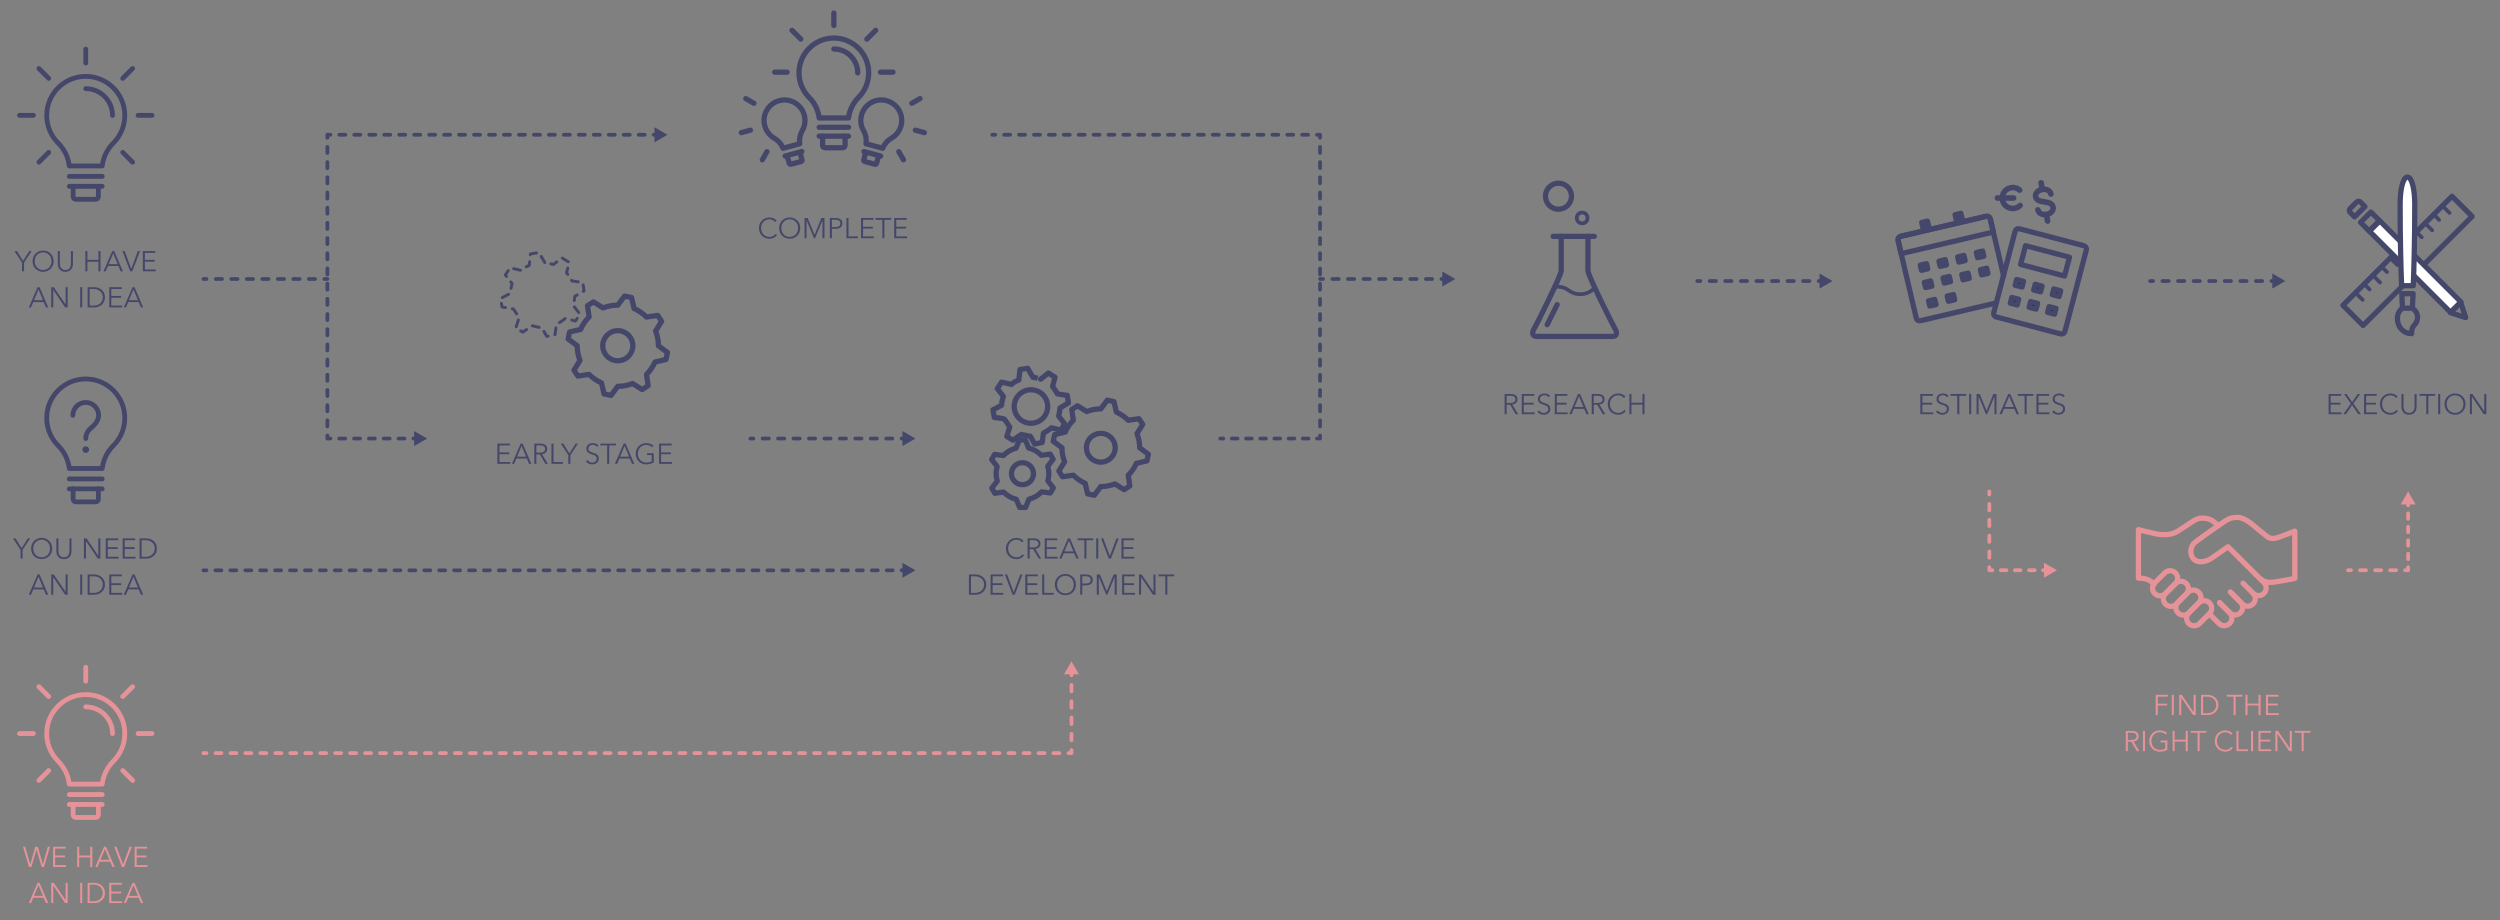 <?xml version="1.0" encoding="utf-8"?>
<!-- Generator: Adobe Illustrator 16.0.0, SVG Export Plug-In . SVG Version: 6.00 Build 0)  -->
<!DOCTYPE svg PUBLIC "-//W3C//DTD SVG 1.1//EN" "http://www.w3.org/Graphics/SVG/1.1/DTD/svg11.dtd">
<svg version="1.1" xmlns="http://www.w3.org/2000/svg" xmlns:xlink="http://www.w3.org/1999/xlink" x="0px" y="0px" width="1662px"
	 height="611.693px" viewBox="0 0 1662 611.693" enable-background="new 0 0 1662 611.693" xml:space="preserve">
<rect x="0" y="0" width="1662" height="611.693" fill="#808080" stroke="none"/>
<g id="Isolation_Mode">
</g>
<g id="Layer_2">
</g>
<g id="Layer_3">
	<g>
		<g>
			
				<path fill="none" stroke="#E59398" stroke-width="3.5" stroke-linecap="round" stroke-linejoin="round" stroke-miterlimit="10" d="
				M1497.935,394.467c1.971,1.97,5.163,1.97,7.133,0c1.967-1.968,1.969-5.161,0-7.13l-23.856-23.856
				c-4.061,2.818-7.5,5.302-11.225,7.786c-2.896,1.929-8.454,3.583-11.654,0.382c-2.342-2.34-3.104-8.048,1.338-11.416
				c6.384-4.84,16.271-11.636,18.697-13.254c2.294-1.528,4.277-3.009,9.242-3.009c4.587,0,10.285,5.151,11.703,6.376
				c1.575,1.361,5.527,4.4,7.929,6.4c3.008,2.507,7.328,0.509,9.362-0.191c2.076-0.716,8.978-3.439,8.978-3.439v31.404
				c0,0-12.609,2.651-16.406,2.651s-6.591-2.364-7.522-3.295"/>
			
				<path fill="none" stroke="#E59398" stroke-width="3.5" stroke-linecap="round" stroke-linejoin="round" stroke-miterlimit="10" d="
				M1484.011,394.836l6.679,6.683c1.972,1.969,5.165,1.969,7.135,0c1.967-1.969,1.969-5.163,0-7.13l-6.684-6.683"/>
			
				<path fill="none" stroke="#E59398" stroke-width="3.5" stroke-linecap="round" stroke-linejoin="round" stroke-miterlimit="10" d="
				M1475.617,400.654l6.681,6.682c1.972,1.97,5.16,1.97,7.13,0c1.969-1.968,1.971-5.161,0-7.13l-6.683-6.682"/>
			
				<path fill="none" stroke="#E59398" stroke-width="3.5" stroke-linecap="round" stroke-linejoin="round" stroke-miterlimit="10" d="
				M1468.945,408.28l6.205,6.203c1.969,1.97,5.16,1.97,7.13,0c1.969-1.968,1.97-5.161,0-7.13l-6.682-6.682"/>
			
				<path fill="none" stroke="#E59398" stroke-width="3.5" stroke-linecap="round" stroke-linejoin="round" stroke-miterlimit="10" d="
				M1432.47,394.618c-1.958-1.958-1.962-5.135,0-7.094l6.648-6.648c1.96-1.959,5.134-1.958,7.093,0.001
				c1.96,1.959,1.96,5.134,0,7.094l-6.646,6.648C1437.605,396.578,1434.428,396.578,1432.47,394.618z"/>
			
				<path fill="none" stroke="#E59398" stroke-width="3.5" stroke-linecap="round" stroke-linejoin="round" stroke-miterlimit="10" d="
				M1439.652,401.657c-1.957-1.958-1.959-5.136,0-7.094l6.649-6.649c1.96-1.958,5.136-1.958,7.095,0.001s1.959,5.135,0,7.094
				l-6.647,6.648C1444.789,403.617,1441.613,403.617,1439.652,401.657z"/>
			
				<path fill="none" stroke="#E59398" stroke-width="3.5" stroke-linecap="round" stroke-linejoin="round" stroke-miterlimit="10" d="
				M1447.976,407.475c-1.96-1.958-1.96-5.136,0-7.095l6.65-6.648c1.959-1.959,5.134-1.958,7.092,0.001
				c1.961,1.959,1.961,5.134,0,7.094l-6.646,6.648C1453.112,409.435,1449.938,409.435,1447.976,407.475z"/>
			
				<path fill="none" stroke="#E59398" stroke-width="3.5" stroke-linecap="round" stroke-linejoin="round" stroke-miterlimit="10" d="
				M1455.125,414.55c-1.959-1.958-1.96-5.135,0-7.094l6.647-6.649c1.96-1.959,5.134-1.958,7.093,0c1.96,1.959,1.96,5.135,0,7.094
				l-6.646,6.648C1460.259,416.509,1457.084,416.509,1455.125,414.55z"/>
			
				<path fill="none" stroke="#E59398" stroke-width="3.5" stroke-linecap="round" stroke-linejoin="round" stroke-miterlimit="10" d="
				M1474.725,349.461c-3.878-3.844-6.257-5.014-10.972-5.014c-3.511,0-6.604,2.612-9.458,4.417
				c-1.783,1.128-3.273,2.228-6.584,4.318c-3.805,2.402-9.001,2.833-15.001,1.583c-4.641-0.967-11.083-2.667-11.083-2.667v32.229
				c5.518,0,8,1.601,10.437,4.037"/>
		</g>
		<g>
			<g>
				
					<rect x="1591.015" y="121.869" transform="matrix(-0.707 -0.707 0.707 -0.707 2609.653 1427.381)" fill="none" stroke="#44476A" stroke-width="3.5" stroke-linecap="round" stroke-linejoin="round" stroke-miterlimit="10" width="18.94" height="102.55"/>
				
					<line fill="none" stroke="#44476A" stroke-width="2.5" stroke-linecap="round" stroke-linejoin="round" stroke-miterlimit="10" x1="1623.561" y1="136.675" x2="1628.476" y2="141.59"/>
				
					<line fill="none" stroke="#44476A" stroke-width="2.5" stroke-linecap="round" stroke-linejoin="round" stroke-miterlimit="10" x1="1617.785" y1="142.453" x2="1621.521" y2="146.19"/>
				
					<line fill="none" stroke="#44476A" stroke-width="2.5" stroke-linecap="round" stroke-linejoin="round" stroke-miterlimit="10" x1="1612.004" y1="148.23" x2="1616.922" y2="153.146"/>
				
					<line fill="none" stroke="#44476A" stroke-width="2.5" stroke-linecap="round" stroke-linejoin="round" stroke-miterlimit="10" x1="1606.229" y1="154.009" x2="1609.966" y2="157.746"/>
				
					<line fill="none" stroke="#44476A" stroke-width="2.5" stroke-linecap="round" stroke-linejoin="round" stroke-miterlimit="10" x1="1600.449" y1="159.785" x2="1605.364" y2="164.701"/>
				
					<line fill="none" stroke="#44476A" stroke-width="2.5" stroke-linecap="round" stroke-linejoin="round" stroke-miterlimit="10" x1="1594.675" y1="165.562" x2="1598.41" y2="169.301"/>
				
					<line fill="none" stroke="#44476A" stroke-width="2.5" stroke-linecap="round" stroke-linejoin="round" stroke-miterlimit="10" x1="1588.896" y1="171.342" x2="1593.812" y2="176.256"/>
				
					<line fill="none" stroke="#44476A" stroke-width="2.5" stroke-linecap="round" stroke-linejoin="round" stroke-miterlimit="10" x1="1583.118" y1="177.118" x2="1586.856" y2="180.856"/>
				
					<line fill="none" stroke="#44476A" stroke-width="2.5" stroke-linecap="round" stroke-linejoin="round" stroke-miterlimit="10" x1="1577.34" y1="182.896" x2="1582.255" y2="187.811"/>
				
					<line fill="none" stroke="#44476A" stroke-width="2.5" stroke-linecap="round" stroke-linejoin="round" stroke-miterlimit="10" x1="1571.563" y1="188.674" x2="1575.303" y2="192.412"/>
				
					<line fill="none" stroke="#44476A" stroke-width="2.5" stroke-linecap="round" stroke-linejoin="round" stroke-miterlimit="10" x1="1565.786" y1="194.451" x2="1570.701" y2="199.365"/>
			</g>
			<g>
				
					<path fill="none" stroke="#44476A" stroke-width="3.5" stroke-linecap="round" stroke-linejoin="round" stroke-miterlimit="10" d="
					M1572.224,137.323l-3.013-3.009c-0.695-0.695-1.822-0.695-2.518,0l-4.358,4.359c-0.695,0.695-0.694,1.822,0,2.518l3.012,3.01
					L1572.224,137.323z"/>
				
					<rect x="1600.488" y="139.04" transform="matrix(-0.707 0.707 -0.707 -0.707 2865.901 -832.441)" fill="#FFFFFF" stroke="#44476A" stroke-width="3.5" stroke-linecap="round" stroke-linejoin="round" stroke-miterlimit="10" width="9.734" height="76.573"/>
				
					<rect x="1570.474" y="143.155" transform="matrix(-0.707 0.707 -0.707 -0.707 2793.585 -862.282)" fill="none" stroke="#44476A" stroke-width="3.5" stroke-linecap="round" stroke-linejoin="round" stroke-miterlimit="10" width="9.734" height="8.316"/>
				
					<polygon fill="none" stroke="#44476A" stroke-width="3.5" stroke-linecap="round" stroke-linejoin="round" stroke-miterlimit="10" points="
					1635.868,200.959 1639.154,211.127 1628.985,207.842 				"/>
			</g>
			<g>
				
					<path fill="none" stroke="#44476A" stroke-width="3.5" stroke-linecap="round" stroke-linejoin="round" stroke-miterlimit="10" d="
					M1603.738,204.859h-6.546c-2.031,1.336-3.419,3.838-3.419,6.739c0,6.072,4.237,10.221,9.461,10.221
					c0-0.807-0.108-2.881,0.997-4.637c1.027-1.627,2.581-2.436,2.923-5.584C1607.47,208.713,1605.77,206.195,1603.738,204.859z"/>
				
					<path fill="#FFFFFF" stroke="#44476A" stroke-width="3.5" stroke-linecap="round" stroke-linejoin="round" stroke-miterlimit="10" d="
					M1605.333,135.983c0-10.087-1.867-18.263-4.867-18.263s-4.87,8.176-4.87,18.263c0,24.214,0.545,42.731,0.995,53.94h7.749
					C1604.79,178.715,1605.333,160.197,1605.333,135.983z"/>
				
					<path fill="none" stroke="#44476A" stroke-width="3.5" stroke-linecap="round" stroke-linejoin="round" stroke-miterlimit="10" d="
					M1603.746,204.858c0,0,0.216-3.35,0.485-9.62h-7.534c0.271,6.271,0.485,9.62,0.485,9.62"/>
			</g>
		</g>
		<g>
			
				<path fill="none" stroke="#44476A" stroke-width="3.5" stroke-linecap="round" stroke-linejoin="round" stroke-miterlimit="10" d="
				M1331.972,183.303l-8.853-37.803c-0.285-1.219-1.508-1.979-2.729-1.692l-56.855,13.312c-1.221,0.287-1.977,1.509-1.691,2.729
				l12.098,51.667c0.285,1.219,1.506,1.979,2.729,1.694l50.338-11.79"/>
			
				<path fill="none" stroke="#44476A" stroke-width="3.5" stroke-linecap="round" stroke-linejoin="round" stroke-miterlimit="10" d="
				M1325.174,154.268l-2.055-8.768c-0.285-1.219-1.508-1.979-2.729-1.692l-56.855,13.312c-1.221,0.287-1.977,1.509-1.691,2.729
				l2.053,8.769L1325.174,154.268z"/>
			<g>
				
					<rect x="1277.553" y="147.394" transform="matrix(0.228 0.974 -0.974 0.228 1133.642 -1130.924)" fill="#44476A" stroke="#44476A" stroke-width="3.5" stroke-linecap="round" stroke-linejoin="round" stroke-miterlimit="10" width="4.756" height="3.935"/>
				
					<rect x="1299.88" y="142.165" transform="matrix(0.228 0.974 -0.974 0.228 1145.668 -1156.685)" fill="#44476A" stroke="#44476A" stroke-width="3.5" stroke-linecap="round" stroke-linejoin="round" stroke-miterlimit="10" width="4.754" height="3.936"/>
			</g>
			<g>
				
					<path fill="none" stroke="#44476A" stroke-width="3.5" stroke-linecap="round" stroke-linejoin="round" stroke-miterlimit="10" d="
					M1387.002,166.139c0.319-1.213-0.408-2.456-1.621-2.773l-42.936-11.284c-1.214-0.32-2.455,0.407-2.773,1.618l-14.25,54.222
					c-0.318,1.212,0.406,2.455,1.619,2.773l42.938,11.284c1.213,0.32,2.456-0.407,2.774-1.619L1387.002,166.139z"/>
				
					<rect x="1344.587" y="167.296" transform="matrix(0.967 0.254 -0.254 0.967 88.844 -339.961)" fill="none" stroke="#44476A" stroke-width="3.5" stroke-linecap="round" stroke-linejoin="round" stroke-miterlimit="10" width="30.227" height="12.909"/>
				
					<rect x="1340.276" y="186.548" transform="matrix(0.967 0.254 -0.254 0.967 91.981 -335.005)" fill="#1E1E2D" stroke="#44476A" stroke-width="3.5" stroke-linecap="round" stroke-linejoin="round" stroke-miterlimit="10" width="4.754" height="3.936"/>
				
					<rect x="1352.593" y="189.784" transform="matrix(0.967 0.254 -0.254 0.967 93.23 -338.083)" fill="#1E1E2D" stroke="#44476A" stroke-width="3.5" stroke-linecap="round" stroke-linejoin="round" stroke-miterlimit="10" width="4.757" height="3.938"/>
				
					<rect x="1364.911" y="193.022" transform="matrix(0.967 0.254 -0.254 0.967 94.513 -341.24)" fill="#1E1E2D" stroke="#44476A" stroke-width="3.5" stroke-linecap="round" stroke-linejoin="round" stroke-miterlimit="10" width="4.755" height="3.936"/>
				
					<rect x="1337.239" y="198.101" transform="matrix(0.967 0.254 -0.254 0.967 94.655 -333.477)" fill="#1E1E2D" stroke="#44476A" stroke-width="3.5" stroke-linecap="round" stroke-linejoin="round" stroke-miterlimit="10" width="4.755" height="3.936"/>
				
					<rect x="1349.558" y="201.337" transform="matrix(0.967 0.254 -0.254 0.967 96.095 -336.997)" fill="#1E1E2D" stroke="#44476A" stroke-width="3.5" stroke-linecap="round" stroke-linejoin="round" stroke-miterlimit="10" width="4.756" height="3.938"/>
				
					<rect x="1361.875" y="204.575" transform="matrix(0.967 0.254 -0.254 0.967 97.271 -339.902)" fill="#1E1E2D" stroke="#44476A" stroke-width="3.5" stroke-linecap="round" stroke-linejoin="round" stroke-miterlimit="10" width="4.754" height="3.937"/>
			</g>
			<g>
				
					<rect x="1276.511" y="175.706" transform="matrix(0.974 -0.228 0.228 0.974 -6.792 296.152)" fill="none" stroke="#44476A" stroke-width="3.5" stroke-linecap="round" stroke-linejoin="round" stroke-miterlimit="10" width="4.28" height="3.542"/>
				
					<rect x="1288.923" y="172.799" transform="matrix(0.974 -0.228 0.228 0.974 -5.775 299.193)" fill="none" stroke="#44476A" stroke-width="3.5" stroke-linecap="round" stroke-linejoin="round" stroke-miterlimit="10" width="4.28" height="3.543"/>
				
					<rect x="1301.334" y="169.893" transform="matrix(0.974 -0.228 0.228 0.974 -4.777 302.016)" fill="none" stroke="#44476A" stroke-width="3.5" stroke-linecap="round" stroke-linejoin="round" stroke-miterlimit="10" width="4.279" height="3.543"/>
				
					<rect x="1279.252" y="187.409" transform="matrix(0.974 -0.228 0.228 0.974 -9.406 296.865)" fill="none" stroke="#44476A" stroke-width="3.5" stroke-linecap="round" stroke-linejoin="round" stroke-miterlimit="10" width="4.278" height="3.541"/>
				
					<rect x="1291.663" y="184.501" transform="matrix(0.974 -0.228 0.228 0.974 -8.423 299.548)" fill="none" stroke="#44476A" stroke-width="3.5" stroke-linecap="round" stroke-linejoin="round" stroke-miterlimit="10" width="4.279" height="3.542"/>
				
					<rect x="1281.993" y="199.112" transform="matrix(0.974 -0.228 0.228 0.974 -11.956 298.373)" fill="none" stroke="#44476A" stroke-width="3.5" stroke-linecap="round" stroke-linejoin="round" stroke-miterlimit="10" width="4.279" height="3.541"/>
				
					<rect x="1294.403" y="196.206" transform="matrix(0.974 -0.228 0.228 0.974 -10.988 300.838)" fill="none" stroke="#44476A" stroke-width="3.5" stroke-linecap="round" stroke-linejoin="round" stroke-miterlimit="10" width="4.279" height="3.542"/>
				
					<rect x="1304.074" y="181.596" transform="matrix(0.974 -0.228 0.228 0.974 -7.37 303.019)" fill="none" stroke="#44476A" stroke-width="3.5" stroke-linecap="round" stroke-linejoin="round" stroke-miterlimit="10" width="4.278" height="3.543"/>
				
					<rect x="1313.744" y="166.986" transform="matrix(0.974 -0.228 0.228 0.974 -3.787 304.772)" fill="none" stroke="#44476A" stroke-width="3.5" stroke-linecap="round" stroke-linejoin="round" stroke-miterlimit="10" width="4.279" height="3.543"/>
				
					<rect x="1316.485" y="178.689" transform="matrix(0.974 -0.228 0.228 0.974 -6.413 305.411)" fill="none" stroke="#44476A" stroke-width="3.5" stroke-linecap="round" stroke-linejoin="round" stroke-miterlimit="10" width="4.279" height="3.544"/>
			</g>
			<g>
				
					<path fill="none" stroke="#44476A" stroke-width="3.727" stroke-linecap="round" stroke-linejoin="round" stroke-miterlimit="10" d="
					M1363.408,128.988c-0.363-2.166-2.926-3.543-5.72-3.07c-2.794,0.47-4.761,2.609-4.396,4.777
					c0.902,5.352,10.679,1.633,11.604,7.113c0.365,2.167-1.602,4.307-4.395,4.777c-2.795,0.472-5.355-0.904-5.721-3.072"/>
				
					<line fill="none" stroke="#44476A" stroke-width="3.727" stroke-linecap="round" stroke-linejoin="round" stroke-miterlimit="10" x1="1357.688" y1="125.918" x2="1356.949" y2="121.531"/>
				
					<line fill="none" stroke="#44476A" stroke-width="3.727" stroke-linecap="round" stroke-linejoin="round" stroke-miterlimit="10" x1="1361.24" y1="146.971" x2="1360.502" y2="142.586"/>
			</g>
			
				<path fill="none" stroke="#44476A" stroke-width="3.727" stroke-linecap="round" stroke-linejoin="round" stroke-miterlimit="10" d="
				M1343,136.564c-1.259,1.262-3,2.042-4.924,2.042c-3.848,0-6.963-3.119-6.963-6.964c0-3.846,3.115-6.965,6.963-6.965
				c1.756,0,3.359,0.649,4.584,1.723"/>
			
				<line fill="none" stroke="#44476A" stroke-width="3.727" stroke-linecap="round" stroke-linejoin="round" stroke-miterlimit="10" x1="1327.901" y1="131.643" x2="1338.684" y2="131.643"/>
		</g>
		<g>
			<g>
				
					<path fill="none" stroke="#44476A" stroke-width="2.5" stroke-linecap="round" stroke-linejoin="round" stroke-miterlimit="10" d="
					M1033.646,190.55c1.262,0,4.51-0.142,7.256,1.269c2.549,1.307,3.816,3.289,8.744,3.725c4.516,0.398,8.458-1.768,10.547-4.354"/>
			</g>
			
				<path fill="none" stroke="#44476A" stroke-width="3.5" stroke-linecap="round" stroke-linejoin="round" stroke-miterlimit="10" d="
				M1055.665,157.139c0,0,0,19.658,0,22.814c0,3.152,16.633,36.418,18.066,38.711c1.434,2.295,1.434,5.018-1.866,5.018
				c-5.424,0-44.746,0-50.168,0c-3.299,0-3.299-2.723-1.864-5.018c1.434-2.293,18.066-35.559,18.066-38.711
				c0-3.156,0-22.814,0-22.814"/>
			
				<path fill="none" stroke="#44476A" stroke-width="3.5" stroke-linecap="round" stroke-linejoin="round" stroke-miterlimit="10" d="
				M1028.561,215.827c1.559-3.021,4.062-8.005,6.65-13.32"/>
			
				<line fill="none" stroke="#44476A" stroke-width="3.5" stroke-linecap="round" stroke-linejoin="round" stroke-miterlimit="10" x1="1032.562" y1="157.139" x2="1059.889" y2="157.139"/>
			
				<circle fill="none" stroke="#44476A" stroke-width="3.5" stroke-linecap="round" stroke-linejoin="round" stroke-miterlimit="10" cx="1036.069" cy="130.445" r="8.656"/>
			
				<circle fill="none" stroke="#44476A" stroke-width="2.5" stroke-linecap="round" stroke-linejoin="round" stroke-miterlimit="10" cx="1051.813" cy="144.889" r="3.575"/>
		</g>
		<g>
			<g>
				
					<line fill="none" stroke="#44476A" stroke-width="2.5" stroke-linecap="round" stroke-linejoin="round" x1="1429.384" y1="186.828" x2="1431.384" y2="186.828"/>
				
					<line fill="none" stroke="#44476A" stroke-width="2.5" stroke-linecap="round" stroke-linejoin="round" stroke-dasharray="4.143,6.214" x1="1437.596" y1="186.828" x2="1506.986" y2="186.828"/>
				
					<line fill="none" stroke="#44476A" stroke-width="2.5" stroke-linecap="round" stroke-linejoin="round" x1="1510.095" y1="186.828" x2="1512.095" y2="186.828"/>
				<g>
					<polygon fill="#44476A" points="1510.636,191.814 1519.271,186.828 1510.636,181.842 					"/>
				</g>
			</g>
		</g>
		<g>
			<g>
				
					<line fill="none" stroke="#44476A" stroke-width="2.5" stroke-linecap="round" stroke-linejoin="round" x1="1128.384" y1="186.828" x2="1130.384" y2="186.828"/>
				
					<line fill="none" stroke="#44476A" stroke-width="2.5" stroke-linecap="round" stroke-linejoin="round" stroke-dasharray="4.143,6.214" x1="1136.596" y1="186.828" x2="1205.986" y2="186.828"/>
				
					<line fill="none" stroke="#44476A" stroke-width="2.5" stroke-linecap="round" stroke-linejoin="round" x1="1209.095" y1="186.828" x2="1211.095" y2="186.828"/>
				<g>
					<polygon fill="#44476A" points="1209.636,191.814 1218.271,186.828 1209.636,181.842 					"/>
				</g>
			</g>
		</g>
		<g>
			<g>
				
					<line fill="none" stroke="#44476A" stroke-width="2.5" stroke-linecap="round" stroke-linejoin="round" x1="877.57" y1="185.484" x2="879.57" y2="185.484"/>
				
					<line fill="none" stroke="#44476A" stroke-width="2.5" stroke-linecap="round" stroke-linejoin="round" stroke-dasharray="4.143,6.214" x1="885.785" y1="185.484" x2="955.175" y2="185.484"/>
				
					<line fill="none" stroke="#44476A" stroke-width="2.5" stroke-linecap="round" stroke-linejoin="round" x1="958.281" y1="185.484" x2="960.281" y2="185.484"/>
				<g>
					<polygon fill="#44476A" points="958.822,190.471 967.458,185.484 958.822,180.498 					"/>
				</g>
			</g>
		</g>
		<g>
			<g>
				
					<line fill="none" stroke="#E59398" stroke-width="2.5" stroke-linecap="round" stroke-linejoin="round" x1="1560.973" y1="379.085" x2="1562.973" y2="379.085"/>
				
					<line fill="none" stroke="#E59398" stroke-width="2.5" stroke-linecap="round" stroke-linejoin="round" stroke-dasharray="3.994,5.99" x1="1568.963" y1="379.085" x2="1595.919" y2="379.085"/>
				<polyline fill="none" stroke="#E59398" stroke-width="2.5" stroke-linecap="round" stroke-linejoin="round" points="
					1598.914,379.085 1600.914,379.085 1600.914,377.085 				"/>
				
					<line fill="none" stroke="#E59398" stroke-width="2.5" stroke-linecap="round" stroke-linejoin="round" stroke-dasharray="3.582,5.372" x1="1600.914" y1="371.713" x2="1600.914" y2="338.583"/>
				
					<line fill="none" stroke="#E59398" stroke-width="2.5" stroke-linecap="round" stroke-linejoin="round" x1="1600.914" y1="335.897" x2="1600.914" y2="333.897"/>
				<g>
					<polygon fill="#E59398" points="1605.9,335.356 1600.914,326.721 1595.928,335.356 					"/>
				</g>
			</g>
		</g>
		<g>
			<g>
				
					<line fill="none" stroke="#E59398" stroke-width="2.5" stroke-linecap="round" stroke-linejoin="round" x1="1322.504" y1="326.721" x2="1322.504" y2="328.721"/>
				
					<line fill="none" stroke="#E59398" stroke-width="2.5" stroke-linecap="round" stroke-linejoin="round" stroke-dasharray="4.206,6.308" x1="1322.504" y1="335.029" x2="1322.504" y2="373.931"/>
				<polyline fill="none" stroke="#E59398" stroke-width="2.5" stroke-linecap="round" stroke-linejoin="round" points="
					1322.504,377.085 1322.504,379.085 1324.504,379.085 				"/>
				
					<line fill="none" stroke="#E59398" stroke-width="2.5" stroke-linecap="round" stroke-linejoin="round" stroke-dasharray="3.752,5.628" x1="1330.131" y1="379.085" x2="1355.455" y2="379.085"/>
				
					<line fill="none" stroke="#E59398" stroke-width="2.5" stroke-linecap="round" stroke-linejoin="round" x1="1358.27" y1="379.085" x2="1360.27" y2="379.085"/>
				<g>
					<polygon fill="#E59398" points="1358.811,384.072 1367.445,379.085 1358.811,374.099 					"/>
				</g>
			</g>
		</g>
		<g>
			
				<path fill="none" stroke="#44476A" stroke-width="3.2" stroke-linecap="round" stroke-linejoin="round" stroke-miterlimit="10" d="
				M57.003,291.52c0-2.361,0.957-4.5,2.505-6.047c1.548-1.548,6.049-4.619,6.049-9.369c0-4.725-3.83-8.555-8.554-8.555
				c-4.725,0-8.556,3.83-8.556,8.555"/>
			<circle fill="#44476A" cx="57.003" cy="298.895" r="2.195"/>
			<g>
				
					<path fill="none" stroke="#44476A" stroke-width="3.2" stroke-linecap="round" stroke-linejoin="round" stroke-miterlimit="10" d="
					M46.06,311.461h21.887c0.709-5.917,3.403-11.225,7.406-15.227c4.696-4.697,7.602-11.186,7.602-18.352
					c0-14.334-11.62-25.951-25.951-25.951c-14.332,0-25.952,11.617-25.952,25.951c0,7.166,2.905,13.654,7.603,18.352
					C42.656,300.237,45.35,305.544,46.06,311.461z"/>
				
					<line fill="none" stroke="#44476A" stroke-width="3.2" stroke-linecap="round" stroke-linejoin="round" stroke-miterlimit="10" x1="46.06" y1="318.397" x2="67.946" y2="318.397"/>
				
					<line fill="none" stroke="#44476A" stroke-width="3.2" stroke-linecap="round" stroke-linejoin="round" stroke-miterlimit="10" x1="46.06" y1="325" x2="67.946" y2="325"/>
				
					<path fill="none" stroke="#44476A" stroke-width="3.2" stroke-linecap="round" stroke-linejoin="round" stroke-miterlimit="10" d="
					M65.386,325v6.904c0,0.957-0.773,1.73-1.73,1.73H50.35c-0.955,0-1.729-0.773-1.729-1.73V325"/>
			</g>
		</g>
		<g>
			
				<path fill="none" stroke="#44476A" stroke-width="3.2" stroke-linecap="round" stroke-linejoin="round" stroke-miterlimit="10" d="
				M46.061,110.312h21.887c0.709-5.917,3.403-11.224,7.406-15.227c4.696-4.697,7.602-11.186,7.602-18.351
				c0-14.333-11.62-25.952-25.951-25.952c-14.334,0-25.952,11.619-25.952,25.952c0,7.165,2.905,13.653,7.603,18.351
				C42.658,99.089,45.351,104.396,46.061,110.312z"/>
			
				<path fill="none" stroke="#44476A" stroke-width="3.2" stroke-linecap="round" stroke-linejoin="round" stroke-miterlimit="10" d="
				M57.004,58.941c9.812,0,17.793,7.982,17.793,17.794"/>
			
				<line fill="none" stroke="#44476A" stroke-width="3.2" stroke-linecap="round" stroke-linejoin="round" stroke-miterlimit="10" x1="46.061" y1="117.248" x2="67.948" y2="117.248"/>
			
				<line fill="none" stroke="#44476A" stroke-width="3.2" stroke-linecap="round" stroke-linejoin="round" stroke-miterlimit="10" x1="46.061" y1="123.852" x2="67.948" y2="123.852"/>
			
				<path fill="none" stroke="#44476A" stroke-width="3.2" stroke-linecap="round" stroke-linejoin="round" stroke-miterlimit="10" d="
				M65.387,123.852v6.905c0,0.956-0.773,1.729-1.73,1.729H50.351c-0.956,0-1.729-0.773-1.729-1.729v-6.905"/>
			<g>
				
					<line fill="none" stroke="#44476A" stroke-width="3.2" stroke-linecap="round" stroke-linejoin="round" stroke-miterlimit="10" x1="57.003" y1="32.633" x2="57.003" y2="41.896"/>
			</g>
			<g>
				
					<line fill="none" stroke="#44476A" stroke-width="3.2" stroke-linecap="round" stroke-linejoin="round" stroke-miterlimit="10" x1="22.191" y1="76.682" x2="12.956" y2="76.682"/>
				
					<line fill="none" stroke="#44476A" stroke-width="3.2" stroke-linecap="round" stroke-linejoin="round" stroke-miterlimit="10" x1="101.052" y1="76.682" x2="91.79" y2="76.682"/>
			</g>
			<g>
				
					<line fill="none" stroke="#44476A" stroke-width="3.2" stroke-linecap="round" stroke-linejoin="round" stroke-miterlimit="10" x1="32.387" y1="101.299" x2="25.857" y2="107.828"/>
				
					<line fill="none" stroke="#44476A" stroke-width="3.2" stroke-linecap="round" stroke-linejoin="round" stroke-miterlimit="10" x1="88.152" y1="45.534" x2="81.601" y2="52.084"/>
			</g>
			<g>
				
					<line fill="none" stroke="#44476A" stroke-width="3.2" stroke-linecap="round" stroke-linejoin="round" stroke-miterlimit="10" x1="32.387" y1="52.066" x2="25.857" y2="45.534"/>
				
					<line fill="none" stroke="#44476A" stroke-width="3.2" stroke-linecap="round" stroke-linejoin="round" stroke-miterlimit="10" x1="88.152" y1="107.829" x2="81.601" y2="101.279"/>
			</g>
		</g>
		<g>
			
				<path fill="none" stroke="#E59398" stroke-width="3.2" stroke-linecap="round" stroke-linejoin="round" stroke-miterlimit="10" d="
				M46.06,521.284h21.887c0.709-5.917,3.403-11.224,7.406-15.227c4.696-4.697,7.602-11.186,7.602-18.351
				c0-14.333-11.62-25.952-25.951-25.952c-14.334,0-25.952,11.619-25.952,25.952c0,7.165,2.905,13.653,7.603,18.351
				C42.656,510.061,45.35,515.367,46.06,521.284z"/>
			
				<path fill="none" stroke="#E59398" stroke-width="3.2" stroke-linecap="round" stroke-linejoin="round" stroke-miterlimit="10" d="
				M57.003,469.913c9.812,0,17.793,7.982,17.793,17.794"/>
			
				<line fill="none" stroke="#E59398" stroke-width="3.2" stroke-linecap="round" stroke-linejoin="round" stroke-miterlimit="10" x1="46.06" y1="528.22" x2="67.946" y2="528.22"/>
			
				<line fill="none" stroke="#E59398" stroke-width="3.2" stroke-linecap="round" stroke-linejoin="round" stroke-miterlimit="10" x1="46.06" y1="534.823" x2="67.946" y2="534.823"/>
			
				<path fill="none" stroke="#E59398" stroke-width="3.2" stroke-linecap="round" stroke-linejoin="round" stroke-miterlimit="10" d="
				M65.386,534.823v6.905c0,0.956-0.773,1.729-1.73,1.729H50.35c-0.956,0-1.729-0.773-1.729-1.729v-6.905"/>
			<g>
				
					<line fill="none" stroke="#E59398" stroke-width="3.2" stroke-linecap="round" stroke-linejoin="round" stroke-miterlimit="10" x1="57.002" y1="443.604" x2="57.002" y2="452.868"/>
			</g>
			<g>
				
					<line fill="none" stroke="#E59398" stroke-width="3.2" stroke-linecap="round" stroke-linejoin="round" stroke-miterlimit="10" x1="22.189" y1="487.653" x2="12.954" y2="487.653"/>
				
					<line fill="none" stroke="#E59398" stroke-width="3.2" stroke-linecap="round" stroke-linejoin="round" stroke-miterlimit="10" x1="101.051" y1="487.653" x2="91.788" y2="487.653"/>
			</g>
			<g>
				
					<line fill="none" stroke="#E59398" stroke-width="3.2" stroke-linecap="round" stroke-linejoin="round" stroke-miterlimit="10" x1="32.386" y1="512.271" x2="25.855" y2="518.8"/>
				
					<line fill="none" stroke="#E59398" stroke-width="3.2" stroke-linecap="round" stroke-linejoin="round" stroke-miterlimit="10" x1="88.15" y1="456.506" x2="81.6" y2="463.056"/>
			</g>
			<g>
				
					<line fill="none" stroke="#E59398" stroke-width="3.2" stroke-linecap="round" stroke-linejoin="round" stroke-miterlimit="10" x1="32.386" y1="463.038" x2="25.855" y2="456.506"/>
				
					<line fill="none" stroke="#E59398" stroke-width="3.2" stroke-linecap="round" stroke-linejoin="round" stroke-miterlimit="10" x1="88.15" y1="518.801" x2="81.6" y2="512.251"/>
			</g>
		</g>
		<g>
			
				<path fill="none" stroke="#44476A" stroke-width="3.5" stroke-linecap="round" stroke-linejoin="round" stroke-miterlimit="10" d="
				M686.684,250.836l-3.479-5.975l-5.129,0.789l-0.729,6.943c0,0-3.54,1.315-4.816,2.966l-6.681-1.527l-2.859,4.305l4.068,5.137
				c0,0-1.232,3.564-1.163,5.908l-5.795,3.09l0.913,5.045c0,0,6.437,0.633,6.844,1.241c0.409,0.609,3.436,5.121,3.436,5.121
				l-1.978,6.273l4.161,2.514c0,0,5.199-3.841,5.524-3.885c0.325-0.041,5.032,1.309,5.905,1.164l2.989,5.244l4.962-1.033
				l0.797-6.191c0,0,4.027-2.171,5.362-3.598l6.135,1.627l2.633-4.24l-3.965-5.117c0,0,0.926-4.158,0.856-5.438l5.633-3.336
				l-0.811-5.025l-6.477-0.957c0,0-2.288-3.943-3.271-4.875l1.65-6.236l-4.427-2.775l-5.138,4.068
				C691.837,252.063,688.477,250.87,686.684,250.836z"/>
			
				<path fill="none" stroke="#44476A" stroke-width="3.5" stroke-linecap="round" stroke-linejoin="round" stroke-miterlimit="10" d="
				M696.29,272.403c-1.187,6.033-7.037,9.961-13.071,8.772c-6.03-1.186-9.961-7.04-8.775-13.071c1.19-6.033,7.042-9.96,13.074-8.773
				C693.552,260.518,697.477,266.372,696.29,272.403z"/>
			
				<path fill="none" stroke="#44476A" stroke-width="3.5" stroke-linecap="round" stroke-linejoin="round" stroke-miterlimit="10" d="
				M713.555,279.352c-2.25,2.242-4.089,4.941-5.402,7.951l-0.027-0.004l-6.984,1.611v-0.002l-0.93,4.436l5.746,4.281l0.028,0.008
				c-0.009,3.285,0.62,6.474,1.78,9.434l-0.028,0.015l-3.8,6.078h-0.001l2.478,3.795l7.093-1.035l0.027-0.02
				c2.241,2.252,4.914,4.109,7.923,5.424l-0.005,0.025l1.611,6.984v0.002l4.434,0.928l4.283-5.746l0.006-0.027
				c3.284,0.008,6.476-0.619,9.434-1.779l0.018,0.027l6.08,3.799l0,0l3.791-2.477l-1.034-7.094l-0.021-0.027
				c2.253-2.242,4.109-4.912,5.423-7.922l0.027,0.006l6.984-1.613h0.001l0.93-4.432l-5.748-4.283l-0.025-0.006
				c0.006-3.287-0.62-6.477-1.781-9.434l0.028-0.02l3.799-6.078l0,0l-2.478-3.793l-7.091,1.036l-0.029,0.019
				c-2.241-2.25-4.912-4.107-7.923-5.422l0.005-0.027l-1.611-6.984v-0.001l-4.433-0.928l-4.282,5.748l-0.01,0.025
				c-3.281-0.006-6.474,0.62-9.43,1.781l-0.02-0.029l-6.08-3.798v-0.002l-3.79,2.479L713.555,279.352z"/>
			
				<circle fill="none" stroke="#44476A" stroke-width="3.5" stroke-linecap="round" stroke-linejoin="round" stroke-miterlimit="10" cx="731.814" cy="297.659" r="9.578"/>
			
				<path fill="none" stroke="#44476A" stroke-width="3.5" stroke-linecap="round" stroke-linejoin="round" stroke-miterlimit="10" d="
				M670.921,299.781c-1.457,0.85-2.742,1.883-3.851,3.045l-5.835-0.764l-1.96,3.434l3.629,4.637
				c-0.886,3.129-0.907,6.498,0.046,9.721l-3.582,4.668l1.993,3.412l5.825-0.822c2.338,2.412,5.281,4.051,8.443,4.818l2.254,5.438
				l3.955-0.02l2.197-5.455c1.563-0.395,3.089-1.006,4.55-1.857c1.457-0.85,2.74-1.881,3.851-3.045l5.832,0.764l1.961-3.432
				l-3.627-4.636c0.885-3.131,0.907-6.5-0.046-9.723l3.579-4.666l-1.993-3.414l-5.823,0.822c-2.339-2.412-5.283-4.049-8.444-4.818
				l-2.253-5.438l-3.955,0.02l-2.199,5.455C673.906,298.318,672.377,298.929,670.921,299.781z"/>
			
				<path fill="none" stroke="#44476A" stroke-width="3.5" stroke-linecap="round" stroke-linejoin="round" stroke-miterlimit="10" d="
				M676.062,308.587c3.494-2.039,7.973-0.86,10.008,2.631c2.039,3.49,0.865,7.972-2.627,10.011
				c-3.489,2.037-7.974,0.859-10.01-2.631C671.393,315.109,672.573,310.626,676.062,308.587z"/>
		</g>
		<g>
			<g>
				
					<path fill="none" stroke="#44476A" stroke-width="1.973" stroke-linecap="round" stroke-linejoin="round" stroke-miterlimit="10" stroke-dasharray="4.658,4.658" d="
					M362.16,174.525l-3.85-6.609l-5.674,0.872l-0.809,7.685c0,0-3.918,1.451-5.33,3.281l-7.392-1.689l-3.163,4.762l4.5,5.686
					c0,0-1.07,4.145-1.287,6.536l-6.411,3.42l1.011,5.584l7.574,1.374l3.799,5.668l-2.189,6.939l4.605,2.779l6.113-4.298
					c0,0,5.568,1.449,6.537,1.289l3.305,5.801l5.492-1.142l0.881-6.852c0,0,4.453-2.4,5.934-3.981l6.787,1.805l2.912-4.695
					l-4.386-5.662c0,0,1.024-4.6,0.948-6.018l6.23-3.69l-0.896-5.561l-7.165-1.06c0,0-2.533-4.363-3.621-5.396l1.828-6.899
					l-4.896-3.071l-5.688,4.502C367.861,175.883,364.143,174.564,362.16,174.525z"/>
			</g>
			
				<path fill="none" stroke="#44476A" stroke-width="3.5" stroke-linecap="round" stroke-linejoin="round" stroke-miterlimit="10" d="
				M391.635,210.706c-2.354,2.344-4.273,5.162-5.645,8.309l-0.028-0.005l-7.298,1.685l-0.002-0.001l-0.969,4.633l6.004,4.472
				l0.027,0.008c-0.007,3.432,0.648,6.766,1.861,9.854l-0.031,0.021l-3.969,6.35l0,0l2.588,3.965l7.41-1.082l0.029-0.021
				c2.344,2.352,5.133,4.292,8.277,5.666l-0.004,0.027l1.683,7.299l-0.001,0.002l4.632,0.971l4.478-6.008l0.004-0.027
				c3.432,0.008,6.768-0.646,9.857-1.859l0.019,0.03l6.351,3.969v0.001l3.963-2.588l-1.08-7.412l-0.021-0.027
				c2.352-2.344,4.293-5.135,5.666-8.279l0.027,0.006l7.297-1.683l0,0l0.971-4.631l-6.002-4.477l-0.029-0.006
				c0.008-3.432-0.648-6.766-1.861-9.855l0.031-0.02l3.969-6.352l0.002-0.002l-2.59-3.96l-7.408,1.082l-0.031,0.02
				c-2.344-2.35-5.133-4.292-8.277-5.665l0.006-0.027l-1.686-7.299l0,0l-4.632-0.971l-4.474,6.004l-0.006,0.029
				c-3.432-0.005-6.766,0.646-9.855,1.86l-0.02-0.031l-6.354-3.967v-0.002l-3.961,2.587L391.635,210.706z"/>
			
				<circle fill="none" stroke="#44476A" stroke-width="3.5" stroke-linecap="round" stroke-linejoin="round" stroke-miterlimit="10" cx="410.712" cy="229.834" r="10.008"/>
		</g>
		<g>
			
				<path fill="none" stroke="#44476A" stroke-width="3.5" stroke-linecap="round" stroke-linejoin="round" stroke-miterlimit="10" d="
				M544.569,78.421h19.534c0.632-5.281,3.036-10.018,6.607-13.59c4.192-4.193,6.785-9.982,6.785-16.379
				c0-12.791-10.37-23.161-23.161-23.161c-12.792,0-23.16,10.37-23.16,23.161c0,6.396,2.592,12.186,6.783,16.379
				C541.529,68.403,543.935,73.14,544.569,78.421z"/>
			
				<path fill="none" stroke="#44476A" stroke-width="3.5" stroke-linecap="round" stroke-linejoin="round" stroke-miterlimit="10" d="
				M554.335,32.572c8.757,0,15.88,7.124,15.88,15.88"/>
			
				<line fill="none" stroke="#44476A" stroke-width="3.5" stroke-linecap="round" stroke-linejoin="round" stroke-miterlimit="10" x1="544.569" y1="84.61" x2="564.104" y2="84.61"/>
			
				<line fill="none" stroke="#44476A" stroke-width="3.5" stroke-linecap="round" stroke-linejoin="round" stroke-miterlimit="10" x1="544.569" y1="90.505" x2="564.104" y2="90.505"/>
			
				<path fill="none" stroke="#44476A" stroke-width="3.5" stroke-linecap="round" stroke-linejoin="round" stroke-miterlimit="10" d="
				M561.817,90.505v6.162c0,0.854-0.691,1.545-1.545,1.545h-11.876c-0.851,0-1.542-0.691-1.542-1.545v-6.162"/>
			<g>
				<g>
					<g>
						
							<line fill="none" stroke="#44476A" stroke-width="3.5" stroke-linecap="round" stroke-linejoin="round" stroke-miterlimit="10" x1="498.889" y1="86.542" x2="492.856" y2="88.171"/>
					</g>
					<g>
						
							<line fill="none" stroke="#44476A" stroke-width="3.5" stroke-linecap="round" stroke-linejoin="round" stroke-miterlimit="10" x1="509.892" y1="100.821" x2="506.777" y2="106.238"/>
					</g>
					<g>
						
							<line fill="none" stroke="#44476A" stroke-width="3.5" stroke-linecap="round" stroke-linejoin="round" stroke-miterlimit="10" x1="501.208" y1="68.663" x2="495.788" y2="65.55"/>
					</g>
				</g>
				<g>
					
						<path fill="none" stroke="#44476A" stroke-width="3.5" stroke-linecap="round" stroke-linejoin="round" stroke-miterlimit="10" d="
						M520.589,98.556l11.078-2.992c-0.449-3.092,0.189-6.146,1.668-8.721c1.734-3.02,2.318-6.699,1.338-10.327
						c-1.96-7.255-9.428-11.548-16.682-9.589c-7.257,1.961-11.549,9.43-9.59,16.684c0.979,3.627,3.336,6.514,6.355,8.25
						C517.33,93.341,519.42,95.657,520.589,98.556z"/>
					
						<line fill="none" stroke="#44476A" stroke-width="3.5" stroke-linecap="round" stroke-linejoin="round" stroke-miterlimit="10" x1="521.983" y1="103.722" x2="533.062" y2="100.729"/>
					
						<path fill="none" stroke="#44476A" stroke-width="3.5" stroke-linecap="round" stroke-linejoin="round" stroke-miterlimit="10" d="
						M532.222,102.769l0.944,3.492c0.131,0.485-0.157,0.982-0.642,1.113l-6.732,1.819c-0.484,0.13-0.981-0.155-1.113-0.64
						l-0.943-3.492"/>
				</g>
			</g>
			<g>
				<g>
					<g>
						
							<line fill="none" stroke="#44476A" stroke-width="3.5" stroke-linecap="round" stroke-linejoin="round" stroke-miterlimit="10" x1="608.517" y1="86.542" x2="614.549" y2="88.171"/>
					</g>
					<g>
						
							<line fill="none" stroke="#44476A" stroke-width="3.5" stroke-linecap="round" stroke-linejoin="round" stroke-miterlimit="10" x1="597.514" y1="100.821" x2="600.626" y2="106.238"/>
					</g>
					<g>
						
							<line fill="none" stroke="#44476A" stroke-width="3.5" stroke-linecap="round" stroke-linejoin="round" stroke-miterlimit="10" x1="606.197" y1="68.663" x2="611.613" y2="65.55"/>
					</g>
				</g>
				<g>
					
						<path fill="none" stroke="#44476A" stroke-width="3.5" stroke-linecap="round" stroke-linejoin="round" stroke-miterlimit="10" d="
						M586.814,98.556l-11.075-2.992c0.449-3.092-0.189-6.146-1.67-8.721c-1.734-3.02-2.316-6.699-1.339-10.327
						c1.96-7.255,9.428-11.548,16.686-9.589c7.255,1.961,11.547,9.43,9.589,16.684c-0.98,3.627-3.338,6.514-6.358,8.25
						C590.075,93.341,587.985,95.657,586.814,98.556z"/>
					
						<line fill="none" stroke="#44476A" stroke-width="3.5" stroke-linecap="round" stroke-linejoin="round" stroke-miterlimit="10" x1="585.423" y1="103.722" x2="574.343" y2="100.729"/>
					
						<path fill="none" stroke="#44476A" stroke-width="3.5" stroke-linecap="round" stroke-linejoin="round" stroke-miterlimit="10" d="
						M575.182,102.769l-0.942,3.492c-0.131,0.485,0.157,0.982,0.64,1.113l6.734,1.819c0.484,0.13,0.982-0.155,1.115-0.64
						l0.941-3.492"/>
				</g>
			</g>
			<g>
				
					<line fill="none" stroke="#44476A" stroke-width="3.5" stroke-linecap="round" stroke-linejoin="round" stroke-miterlimit="10" x1="554.335" y1="8.657" x2="554.335" y2="16.924"/>
			</g>
			<g>
				
					<line fill="none" stroke="#44476A" stroke-width="3.5" stroke-linecap="round" stroke-linejoin="round" stroke-miterlimit="10" x1="523.266" y1="47.97" x2="515.022" y2="47.97"/>
				
					<line fill="none" stroke="#44476A" stroke-width="3.5" stroke-linecap="round" stroke-linejoin="round" stroke-miterlimit="10" x1="593.648" y1="47.97" x2="585.381" y2="47.97"/>
			</g>
			<g>
				
					<line fill="none" stroke="#44476A" stroke-width="3.5" stroke-linecap="round" stroke-linejoin="round" stroke-miterlimit="10" x1="582.134" y1="20.172" x2="576.29" y2="26.017"/>
			</g>
			<g>
				
					<line fill="none" stroke="#44476A" stroke-width="3.5" stroke-linecap="round" stroke-linejoin="round" stroke-miterlimit="10" x1="532.366" y1="26" x2="526.537" y2="20.172"/>
			</g>
		</g>
		<g>
			<g>
				
					<line fill="none" stroke="#44476A" stroke-width="2.5" stroke-linecap="round" stroke-linejoin="round" x1="135.27" y1="379.144" x2="137.27" y2="379.144"/>
				
					<line fill="none" stroke="#44476A" stroke-width="2.5" stroke-linecap="round" stroke-linejoin="round" stroke-dasharray="3.967,5.95" x1="143.219" y1="379.144" x2="596.406" y2="379.144"/>
				
					<line fill="none" stroke="#44476A" stroke-width="2.5" stroke-linecap="round" stroke-linejoin="round" x1="599.381" y1="379.144" x2="601.381" y2="379.144"/>
				<g>
					<polygon fill="#44476A" points="599.922,384.129 608.558,379.144 599.922,374.157 					"/>
				</g>
			</g>
		</g>
		<g>
			<g>
				
					<line fill="none" stroke="#E59398" stroke-width="2.5" stroke-linecap="round" stroke-linejoin="round" x1="135.27" y1="500.664" x2="137.27" y2="500.664"/>
				
					<line fill="none" stroke="#E59398" stroke-width="2.5" stroke-linecap="round" stroke-linejoin="round" stroke-dasharray="3.979,5.969" x1="143.238" y1="500.664" x2="707.332" y2="500.664"/>
				<polyline fill="none" stroke="#E59398" stroke-width="2.5" stroke-linecap="round" stroke-linejoin="round" points="
					710.317,500.664 712.317,500.664 712.317,498.664 				"/>
				
					<line fill="none" stroke="#E59398" stroke-width="2.5" stroke-linecap="round" stroke-linejoin="round" stroke-dasharray="4.331,6.497" x1="712.317" y1="492.167" x2="712.317" y2="452.102"/>
				
					<line fill="none" stroke="#E59398" stroke-width="2.5" stroke-linecap="round" stroke-linejoin="round" x1="712.317" y1="448.854" x2="712.317" y2="446.854"/>
				<g>
					<polygon fill="#E59398" points="717.304,448.312 712.317,439.677 707.33,448.312 					"/>
				</g>
			</g>
		</g>
		<g>
			<g>
				
					<line fill="none" stroke="#44476A" stroke-width="2.5" stroke-linecap="round" stroke-linejoin="round" x1="498.848" y1="291.54" x2="500.848" y2="291.54"/>
				
					<line fill="none" stroke="#44476A" stroke-width="2.5" stroke-linecap="round" stroke-linejoin="round" stroke-dasharray="4.106,6.158" x1="507.006" y1="291.54" x2="596.303" y2="291.54"/>
				
					<line fill="none" stroke="#44476A" stroke-width="2.5" stroke-linecap="round" stroke-linejoin="round" x1="599.381" y1="291.54" x2="601.381" y2="291.54"/>
				<g>
					<polygon fill="#44476A" points="599.922,296.526 608.558,291.54 599.922,286.553 					"/>
				</g>
			</g>
		</g>
		<g>
			<g>
				
					<line fill="none" stroke="#44476A" stroke-width="2.5" stroke-linecap="round" stroke-linejoin="round" x1="135.27" y1="185.484" x2="137.27" y2="185.484"/>
				
					<line fill="none" stroke="#44476A" stroke-width="2.5" stroke-linecap="round" stroke-linejoin="round" stroke-dasharray="4.125,6.188" x1="143.457" y1="185.484" x2="212.551" y2="185.484"/>
				
					<line fill="none" stroke="#44476A" stroke-width="2.5" stroke-linecap="round" stroke-linejoin="round" x1="215.645" y1="185.484" x2="217.645" y2="185.484"/>
			</g>
		</g>
		<g>
			<g>
				
					<line fill="none" stroke="#44476A" stroke-width="2.5" stroke-linecap="round" stroke-linejoin="round" x1="659.645" y1="89.589" x2="661.645" y2="89.589"/>
				
					<line fill="none" stroke="#44476A" stroke-width="2.5" stroke-linecap="round" stroke-linejoin="round" stroke-dasharray="3.962,5.942" x1="667.587" y1="89.589" x2="872.6" y2="89.589"/>
				<polyline fill="none" stroke="#44476A" stroke-width="2.5" stroke-linecap="round" stroke-linejoin="round" points="
					875.57,89.589 877.57,89.589 877.57,91.589 				"/>
				
					<line fill="none" stroke="#44476A" stroke-width="2.5" stroke-linecap="round" stroke-linejoin="round" stroke-dasharray="4.04,6.06" x1="877.57" y1="97.648" x2="877.57" y2="286.51"/>
				<polyline fill="none" stroke="#44476A" stroke-width="2.5" stroke-linecap="round" stroke-linejoin="round" points="
					877.57,289.54 877.57,291.54 875.57,291.54 				"/>
				
					<line fill="none" stroke="#44476A" stroke-width="2.5" stroke-linecap="round" stroke-linejoin="round" stroke-dasharray="3.777,5.666" x1="869.904" y1="291.54" x2="816.08" y2="291.54"/>
				
					<line fill="none" stroke="#44476A" stroke-width="2.5" stroke-linecap="round" stroke-linejoin="round" x1="813.248" y1="291.54" x2="811.248" y2="291.54"/>
			</g>
		</g>
		<g>
			<g>
				
					<line fill="none" stroke="#44476A" stroke-width="2.5" stroke-linecap="round" stroke-linejoin="round" x1="436.555" y1="89.589" x2="434.555" y2="89.589"/>
				
					<line fill="none" stroke="#44476A" stroke-width="2.5" stroke-linecap="round" stroke-linejoin="round" stroke-dasharray="3.98,5.97" x1="428.584" y1="89.589" x2="222.629" y2="89.589"/>
				<polyline fill="none" stroke="#44476A" stroke-width="2.5" stroke-linecap="round" stroke-linejoin="round" points="
					219.645,89.589 217.645,89.589 217.645,91.589 				"/>
				
					<line fill="none" stroke="#44476A" stroke-width="2.5" stroke-linecap="round" stroke-linejoin="round" stroke-dasharray="4.04,6.06" x1="217.645" y1="97.648" x2="217.645" y2="286.51"/>
				<polyline fill="none" stroke="#44476A" stroke-width="2.5" stroke-linecap="round" stroke-linejoin="round" points="
					217.645,289.54 217.645,291.54 219.645,291.54 				"/>
				
					<line fill="none" stroke="#44476A" stroke-width="2.5" stroke-linecap="round" stroke-linejoin="round" stroke-dasharray="3.939,5.909" x1="225.553" y1="291.54" x2="271.838" y2="291.54"/>
				
					<line fill="none" stroke="#44476A" stroke-width="2.5" stroke-linecap="round" stroke-linejoin="round" x1="274.791" y1="291.54" x2="276.791" y2="291.54"/>
				<g>
					<polygon fill="#44476A" points="435.096,84.603 443.73,89.589 435.096,94.575 					"/>
				</g>
				<g>
					<polygon fill="#44476A" points="275.332,296.526 283.968,291.54 275.332,286.553 					"/>
				</g>
			</g>
		</g>
		<g>
			<rect x="-16.663" y="166" fill="none" width="147.333" height="76.667"/>
			<path fill="#44476A" d="M15.993,180.364h-1.368v-5.795l-5.035-7.657h1.71l4.047,6.517l4.085-6.517h1.596l-5.035,7.657V180.364z"
				/>
			<path fill="#44476A" d="M35.658,173.638c0,1.026-0.177,1.97-0.532,2.831c-0.355,0.861-0.846,1.605-1.473,2.232
				s-1.368,1.118-2.223,1.473s-1.783,0.532-2.783,0.532c-1.001,0-1.929-0.177-2.784-0.532s-1.596-0.846-2.223-1.473
				s-1.118-1.371-1.472-2.232c-0.355-0.861-0.532-1.805-0.532-2.831s0.177-1.969,0.532-2.831c0.354-0.861,0.845-1.605,1.472-2.232
				s1.368-1.118,2.223-1.473c0.855-0.354,1.783-0.532,2.784-0.532c1,0,1.928,0.177,2.783,0.532c0.855,0.355,1.596,0.846,2.223,1.473
				s1.118,1.371,1.473,2.232C35.481,171.668,35.658,172.612,35.658,173.638z M34.214,173.647c0-0.784-0.127-1.53-0.38-2.239
				c-0.254-0.708-0.621-1.331-1.102-1.868c-0.481-0.537-1.067-0.964-1.758-1.28c-0.69-0.316-1.466-0.475-2.327-0.475
				c-0.862,0-1.638,0.158-2.328,0.475c-0.69,0.316-1.276,0.743-1.757,1.28c-0.482,0.538-0.849,1.16-1.102,1.868
				c-0.254,0.708-0.38,1.455-0.38,2.239s0.126,1.53,0.38,2.238c0.253,0.708,0.62,1.328,1.102,1.859
				c0.481,0.531,1.067,0.955,1.757,1.271c0.69,0.316,1.466,0.474,2.328,0.474c0.861,0,1.637-0.158,2.327-0.474
				c0.69-0.316,1.276-0.74,1.758-1.271c0.481-0.531,0.848-1.15,1.102-1.859C34.087,175.178,34.214,174.432,34.214,173.647z"/>
			<path fill="#44476A" d="M43.467,180.706c-1.014,0-1.843-0.174-2.489-0.522c-0.646-0.348-1.159-0.789-1.539-1.32
				c-0.38-0.532-0.643-1.111-0.788-1.738c-0.146-0.627-0.219-1.219-0.219-1.777v-8.436H39.8v8.284c0,0.545,0.063,1.073,0.19,1.586
				c0.126,0.513,0.333,0.969,0.618,1.368c0.285,0.399,0.662,0.722,1.13,0.969c0.468,0.247,1.045,0.371,1.729,0.371
				s1.26-0.124,1.729-0.371c0.468-0.247,0.845-0.57,1.13-0.969s0.491-0.855,0.618-1.368c0.126-0.513,0.19-1.042,0.19-1.586v-8.284
				h1.368v8.436c0,0.558-0.073,1.149-0.218,1.777c-0.146,0.627-0.409,1.206-0.789,1.738c-0.38,0.532-0.896,0.972-1.548,1.32
				C45.294,180.532,44.468,180.706,43.467,180.706z"/>
			<path fill="#44476A" d="M56.748,166.912h1.368v5.833h7.334v-5.833h1.368v13.452H65.45v-6.365h-7.334v6.365h-1.368V166.912z"/>
			<path fill="#44476A" d="M70.294,180.364h-1.501l5.814-13.452h1.33l5.776,13.452h-1.52l-1.482-3.534h-6.954L70.294,180.364z
				 M72.271,175.576h5.928l-2.964-7.144L72.271,175.576z"/>
			<path fill="#44476A" d="M87.242,178.597h0.038l4.37-11.685h1.463l-5.149,13.452H86.52l-5.13-13.452h1.482L87.242,178.597z"/>
			<path fill="#44476A" d="M96.324,179.148h7.201v1.216h-8.569v-13.452h8.341v1.216h-6.973v4.617h6.517v1.216h-6.517V179.148z"/>
			<path fill="#44476A" d="M20.647,204.364h-1.501l5.814-13.452h1.33l5.776,13.452h-1.52l-1.482-3.534H22.11L20.647,204.364z
				 M22.624,199.576h5.928l-2.964-7.144L22.624,199.576z"/>
			<path fill="#44476A" d="M43.581,202.369h0.038v-11.457h1.368v13.452h-1.71l-7.828-11.571H35.41v11.571h-1.368v-13.452h1.71
				L43.581,202.369z"/>
			<path fill="#44476A" d="M54.676,204.364h-1.368v-13.452h1.368V204.364z"/>
			<path fill="#44476A" d="M58.248,190.912h4.465c0.836,0,1.675,0.14,2.518,0.418c0.842,0.279,1.602,0.7,2.28,1.264
				c0.678,0.564,1.226,1.267,1.644,2.109c0.418,0.843,0.627,1.821,0.627,2.936c0,1.127-0.209,2.109-0.627,2.945
				c-0.418,0.836-0.966,1.536-1.644,2.099c-0.678,0.564-1.438,0.985-2.28,1.264c-0.843,0.279-1.682,0.418-2.518,0.418h-4.465
				V190.912z M59.616,203.148h2.717c1.013,0,1.896-0.158,2.65-0.475c0.753-0.316,1.377-0.731,1.872-1.245s0.864-1.099,1.111-1.757
				s0.371-1.336,0.371-2.033c0-0.696-0.124-1.374-0.371-2.033s-0.617-1.245-1.111-1.758c-0.494-0.513-1.118-0.928-1.872-1.245
				c-0.754-0.316-1.637-0.475-2.65-0.475h-2.717V203.148z"/>
			<path fill="#44476A" d="M73.999,203.148H81.2v1.216h-8.569v-13.452h8.341v1.216h-6.973v4.617h6.517v1.216h-6.517V203.148z"/>
			<path fill="#44476A" d="M83.784,204.364h-1.501l5.814-13.452h1.33l5.776,13.452h-1.52l-1.482-3.534h-6.954L83.784,204.364z
				 M85.76,199.576h5.928l-2.964-7.144L85.76,199.576z"/>
		</g>
		<g>
			<rect x="480.036" y="144" fill="none" width="147.333" height="76.667"/>
			<path fill="#44476A" d="M516.577,156.179c-0.228,0.342-0.503,0.666-0.826,0.97c-0.323,0.305-0.697,0.573-1.121,0.805
				c-0.425,0.231-0.893,0.415-1.406,0.55c-0.513,0.135-1.073,0.202-1.681,0.202c-1.014,0-1.951-0.177-2.812-0.532
				c-0.862-0.354-1.603-0.846-2.223-1.473s-1.105-1.371-1.454-2.232c-0.349-0.861-0.522-1.805-0.522-2.831s0.177-1.969,0.532-2.831
				c0.354-0.861,0.845-1.605,1.472-2.232s1.368-1.118,2.223-1.473c0.855-0.354,1.783-0.532,2.784-0.532
				c0.494,0,0.979,0.052,1.453,0.154c0.475,0.103,0.922,0.248,1.34,0.435s0.798,0.411,1.14,0.672
				c0.342,0.262,0.627,0.557,0.855,0.886l-1.14,0.836c-0.14-0.215-0.326-0.431-0.561-0.646c-0.235-0.215-0.51-0.405-0.827-0.57
				c-0.317-0.165-0.662-0.298-1.036-0.399c-0.374-0.102-0.776-0.152-1.206-0.152c-0.874,0-1.657,0.158-2.347,0.474
				c-0.69,0.316-1.276,0.742-1.757,1.278c-0.482,0.537-0.849,1.158-1.102,1.866c-0.254,0.707-0.38,1.452-0.38,2.234
				s0.13,1.528,0.39,2.235c0.259,0.707,0.63,1.329,1.111,1.865c0.481,0.537,1.067,0.963,1.758,1.278
				c0.69,0.316,1.466,0.474,2.328,0.474c0.772,0,1.507-0.158,2.204-0.475c0.697-0.316,1.279-0.823,1.748-1.52L516.577,156.179z"/>
			<path fill="#44476A" d="M532.005,151.638c0,1.026-0.177,1.97-0.532,2.831c-0.355,0.861-0.846,1.605-1.473,2.232
				s-1.368,1.118-2.223,1.473s-1.783,0.532-2.783,0.532c-1.001,0-1.929-0.177-2.784-0.532s-1.596-0.846-2.223-1.473
				s-1.118-1.371-1.472-2.232c-0.355-0.861-0.532-1.805-0.532-2.831s0.177-1.969,0.532-2.831c0.354-0.861,0.845-1.605,1.472-2.232
				s1.368-1.118,2.223-1.473c0.855-0.354,1.783-0.532,2.784-0.532c1,0,1.928,0.177,2.783,0.532c0.855,0.355,1.596,0.846,2.223,1.473
				s1.118,1.371,1.473,2.232C531.828,149.668,532.005,150.612,532.005,151.638z M530.561,151.647c0-0.784-0.127-1.53-0.38-2.239
				c-0.254-0.708-0.621-1.331-1.102-1.868c-0.481-0.537-1.067-0.964-1.758-1.28c-0.69-0.316-1.466-0.475-2.327-0.475
				c-0.862,0-1.638,0.158-2.328,0.475c-0.69,0.316-1.276,0.743-1.757,1.28c-0.482,0.538-0.849,1.16-1.102,1.868
				c-0.254,0.708-0.38,1.455-0.38,2.239s0.126,1.53,0.38,2.238c0.253,0.708,0.62,1.328,1.102,1.859
				c0.481,0.531,1.067,0.955,1.757,1.271c0.69,0.316,1.466,0.474,2.328,0.474c0.861,0,1.637-0.158,2.327-0.474
				c0.69-0.316,1.276-0.74,1.758-1.271c0.481-0.531,0.848-1.15,1.102-1.859C530.434,153.178,530.561,152.432,530.561,151.647z"/>
			<path fill="#44476A" d="M541.505,156.046h0.019l4.503-11.134h2.09v13.452h-1.368v-11.685h-0.038l-4.864,11.685h-0.722
				l-4.864-11.685h-0.038v11.685h-1.368v-13.452h2.09L541.505,156.046z"/>
			<path fill="#44476A" d="M551.688,144.912h3.8c0.684,0,1.305,0.073,1.862,0.219c0.557,0.146,1.035,0.367,1.434,0.665
				c0.399,0.298,0.706,0.671,0.922,1.121c0.215,0.45,0.323,0.978,0.323,1.586c0,0.608-0.111,1.137-0.333,1.586
				s-0.532,0.823-0.931,1.121c-0.399,0.297-0.88,0.522-1.444,0.674s-1.188,0.228-1.872,0.228h-2.394v6.251h-1.368V144.912z
				 M553.056,150.954h2.318c1.076,0,1.893-0.209,2.451-0.627s0.836-1.026,0.836-1.824c0-0.836-0.288-1.447-0.864-1.833
				c-0.577-0.386-1.384-0.58-2.422-0.58h-2.318V150.954z"/>
			<path fill="#44476A" d="M564.076,157.148h6.27v1.216h-7.638v-13.452h1.368V157.148z"/>
			<path fill="#44476A" d="M573.766,157.148h7.201v1.216h-8.569v-13.452h8.341v1.216h-6.973v4.617h6.517v1.216h-6.517V157.148z"/>
			<path fill="#44476A" d="M587.959,158.364h-1.368v-12.236h-4.503v-1.216h10.374v1.216h-4.503V158.364z"/>
			<path fill="#44476A" d="M595.844,157.148h7.201v1.216h-8.569v-13.452h8.341v1.216h-6.973v4.617h6.517v1.216h-6.517V157.148z"/>
		</g>
		<g>
			<rect x="973.116" y="261" fill="none" width="147.332" height="76.667"/>
			<path fill="#44476A" d="M1001.639,275.364h-1.367v-13.452h3.951c0.658,0,1.27,0.063,1.834,0.19
				c0.562,0.127,1.051,0.333,1.463,0.618c0.411,0.285,0.731,0.656,0.959,1.111c0.229,0.456,0.342,1.014,0.342,1.672
				c0,0.494-0.088,0.944-0.266,1.349c-0.178,0.406-0.418,0.757-0.722,1.055c-0.304,0.298-0.665,0.535-1.083,0.712
				c-0.418,0.178-0.874,0.292-1.368,0.342l3.933,6.403h-1.672l-3.724-6.289h-2.28V275.364z M1001.639,267.897h2.375
				c1.102,0,1.951-0.2,2.547-0.599c0.595-0.399,0.893-0.998,0.893-1.795c0-0.443-0.083-0.817-0.247-1.121
				c-0.165-0.304-0.394-0.551-0.685-0.741s-0.646-0.329-1.063-0.418c-0.418-0.088-0.881-0.133-1.388-0.133h-2.432V267.897z"/>
			<path fill="#44476A" d="M1013.02,274.148h7.201v1.216h-8.568v-13.452h8.34v1.216h-6.973v4.617h6.518v1.216h-6.518V274.148z"/>
			<path fill="#44476A" d="M1029.417,264.078c-0.292-0.405-0.665-0.731-1.121-0.979s-1.007-0.37-1.653-0.37
				c-0.329,0-0.665,0.05-1.007,0.152s-0.652,0.256-0.931,0.465c-0.279,0.209-0.504,0.472-0.675,0.789
				c-0.171,0.317-0.257,0.69-0.257,1.121s0.082,0.786,0.246,1.064c0.164,0.279,0.383,0.516,0.654,0.712
				c0.271,0.197,0.581,0.358,0.928,0.484c0.348,0.127,0.711,0.254,1.09,0.38c0.468,0.152,0.938,0.316,1.412,0.494
				c0.474,0.178,0.9,0.409,1.279,0.694c0.379,0.285,0.688,0.646,0.928,1.083s0.36,0.991,0.36,1.662c0,0.672-0.128,1.251-0.384,1.739
				c-0.257,0.488-0.59,0.89-0.998,1.207c-0.409,0.316-0.877,0.551-1.402,0.703c-0.525,0.152-1.054,0.228-1.586,0.228
				c-0.406,0-0.811-0.041-1.216-0.124s-0.792-0.206-1.159-0.37s-0.709-0.374-1.025-0.627c-0.317-0.253-0.596-0.544-0.836-0.874
				l1.178-0.874c0.291,0.481,0.699,0.883,1.225,1.207c0.525,0.323,1.144,0.484,1.854,0.484c0.342,0,0.689-0.054,1.045-0.162
				c0.354-0.107,0.674-0.272,0.959-0.494c0.285-0.221,0.52-0.494,0.703-0.817c0.184-0.323,0.275-0.7,0.275-1.13
				c0-0.468-0.092-0.858-0.275-1.168s-0.428-0.57-0.731-0.779s-0.653-0.383-1.045-0.522c-0.394-0.139-0.805-0.278-1.235-0.418
				c-0.443-0.139-0.881-0.297-1.311-0.475c-0.432-0.177-0.817-0.409-1.159-0.694c-0.343-0.285-0.618-0.636-0.827-1.054
				s-0.312-0.931-0.312-1.539c0-0.646,0.129-1.203,0.389-1.672c0.26-0.468,0.599-0.855,1.018-1.159
				c0.418-0.304,0.879-0.525,1.387-0.665c0.506-0.139,1.006-0.209,1.5-0.209c0.912,0,1.691,0.162,2.338,0.484
				c0.646,0.323,1.133,0.707,1.463,1.149L1029.417,264.078z"/>
			<path fill="#44476A" d="M1034.983,274.148h7.201v1.216h-8.569v-13.452h8.342v1.216h-6.974v4.617h6.517v1.216h-6.517V274.148z"/>
			<path fill="#44476A" d="M1044.769,275.364h-1.501l5.814-13.452h1.33l5.775,13.452h-1.52l-1.482-3.534h-6.954L1044.769,275.364z
				 M1046.744,270.576h5.929l-2.964-7.144L1046.744,270.576z"/>
			<path fill="#44476A" d="M1059.531,275.364h-1.367v-13.452h3.951c0.658,0,1.27,0.063,1.834,0.19
				c0.562,0.127,1.051,0.333,1.463,0.618c0.411,0.285,0.731,0.656,0.959,1.111c0.229,0.456,0.342,1.014,0.342,1.672
				c0,0.494-0.088,0.944-0.266,1.349c-0.178,0.406-0.418,0.757-0.722,1.055c-0.304,0.298-0.665,0.535-1.083,0.712
				c-0.418,0.178-0.874,0.292-1.368,0.342l3.933,6.403h-1.672l-3.724-6.289h-2.28V275.364z M1059.531,267.897h2.375
				c1.102,0,1.951-0.2,2.547-0.599c0.595-0.399,0.893-0.998,0.893-1.795c0-0.443-0.083-0.817-0.247-1.121
				c-0.165-0.304-0.394-0.551-0.685-0.741s-0.646-0.329-1.063-0.418c-0.418-0.088-0.881-0.133-1.388-0.133h-2.432V267.897z"/>
			<path fill="#44476A" d="M1080.868,273.179c-0.228,0.342-0.503,0.666-0.826,0.97c-0.323,0.305-0.696,0.573-1.121,0.805
				s-0.894,0.415-1.406,0.55c-0.513,0.135-1.073,0.202-1.681,0.202c-1.014,0-1.951-0.177-2.812-0.532s-1.603-0.846-2.223-1.473
				c-0.621-0.627-1.105-1.371-1.454-2.232s-0.522-1.805-0.522-2.831s0.178-1.969,0.532-2.831c0.354-0.861,0.845-1.605,1.472-2.232
				s1.369-1.118,2.224-1.473c0.854-0.354,1.782-0.532,2.784-0.532c0.493,0,0.979,0.052,1.453,0.154
				c0.475,0.103,0.922,0.248,1.34,0.435s0.797,0.411,1.139,0.672c0.343,0.262,0.627,0.557,0.855,0.886l-1.14,0.836
				c-0.14-0.215-0.326-0.431-0.561-0.646c-0.235-0.215-0.511-0.405-0.827-0.57s-0.662-0.298-1.035-0.399
				c-0.373-0.102-0.775-0.152-1.206-0.152c-0.874,0-1.657,0.158-2.347,0.474c-0.69,0.316-1.276,0.742-1.758,1.278
				s-0.849,1.158-1.102,1.866c-0.254,0.707-0.381,1.452-0.381,2.234s0.131,1.528,0.391,2.235c0.259,0.707,0.629,1.329,1.111,1.865
				c0.48,0.537,1.066,0.963,1.758,1.278c0.689,0.316,1.465,0.474,2.327,0.474c0.772,0,1.507-0.158,2.204-0.475
				c0.696-0.316,1.279-0.823,1.748-1.52L1080.868,273.179z"/>
			<path fill="#44476A" d="M1083.225,261.912h1.367v5.833h7.334v-5.833h1.368v13.452h-1.368v-6.365h-7.334v6.365h-1.367V261.912z"/>
		</g>
		<g>
			<rect x="1250.765" y="261" fill="none" width="147.332" height="76.667"/>
			<path fill="#44476A" d="M1277.995,274.148h7.201v1.216h-8.569v-13.452h8.342v1.216h-6.974v4.617h6.517v1.216h-6.517V274.148z"/>
			<path fill="#44476A" d="M1294.393,264.078c-0.292-0.405-0.665-0.731-1.121-0.979s-1.008-0.37-1.653-0.37
				c-0.329,0-0.665,0.05-1.007,0.152s-0.652,0.256-0.932,0.465c-0.278,0.209-0.503,0.472-0.674,0.789
				c-0.171,0.317-0.256,0.69-0.256,1.121s0.081,0.786,0.246,1.064c0.164,0.279,0.381,0.516,0.653,0.712
				c0.271,0.197,0.581,0.358,0.929,0.484c0.348,0.127,0.71,0.254,1.09,0.38c0.467,0.152,0.938,0.316,1.41,0.494
				c0.475,0.178,0.9,0.409,1.279,0.694c0.379,0.285,0.689,0.646,0.929,1.083s0.36,0.991,0.36,1.662c0,0.672-0.129,1.251-0.385,1.739
				s-0.588,0.89-0.997,1.207s-0.876,0.551-1.401,0.703c-0.526,0.152-1.055,0.228-1.587,0.228c-0.405,0-0.811-0.041-1.216-0.124
				c-0.406-0.083-0.792-0.206-1.159-0.37c-0.368-0.165-0.71-0.374-1.026-0.627s-0.596-0.544-0.836-0.874l1.178-0.874
				c0.292,0.481,0.7,0.883,1.227,1.207c0.525,0.323,1.143,0.484,1.852,0.484c0.342,0,0.69-0.054,1.045-0.162
				c0.355-0.107,0.675-0.272,0.96-0.494c0.285-0.221,0.519-0.494,0.703-0.817c0.184-0.323,0.275-0.7,0.275-1.13
				c0-0.468-0.092-0.858-0.275-1.168c-0.185-0.311-0.428-0.57-0.731-0.779c-0.305-0.209-0.652-0.383-1.045-0.522
				c-0.393-0.139-0.805-0.278-1.235-0.418c-0.443-0.139-0.88-0.297-1.312-0.475c-0.43-0.177-0.816-0.409-1.158-0.694
				c-0.342-0.285-0.617-0.636-0.826-1.054s-0.314-0.931-0.314-1.539c0-0.646,0.131-1.203,0.391-1.672
				c0.259-0.468,0.598-0.855,1.016-1.159c0.418-0.304,0.881-0.525,1.387-0.665c0.507-0.139,1.008-0.209,1.502-0.209
				c0.912,0,1.69,0.162,2.336,0.484c0.646,0.323,1.135,0.707,1.464,1.149L1294.393,264.078z"/>
			<path fill="#44476A" d="M1302.562,275.364h-1.368v-12.236h-4.503v-1.216h10.374v1.216h-4.503V275.364z"/>
			<path fill="#44476A" d="M1310.447,275.364h-1.367v-13.452h1.367V275.364z"/>
			<path fill="#44476A" d="M1320.67,273.046h0.019l4.503-11.134h2.09v13.452h-1.367v-11.685h-0.039l-4.863,11.685h-0.723
				l-4.863-11.685h-0.039v11.685h-1.367v-13.452h2.09L1320.67,273.046z"/>
			<path fill="#44476A" d="M1330.758,275.364h-1.5l5.813-13.452h1.33l5.776,13.452h-1.521l-1.481-3.534h-6.955L1330.758,275.364z
				 M1332.734,270.576h5.928l-2.964-7.144L1332.734,270.576z"/>
			<path fill="#44476A" d="M1347.326,275.364h-1.368v-12.236h-4.503v-1.216h10.374v1.216h-4.503V275.364z"/>
			<path fill="#44476A" d="M1355.211,274.148h7.201v1.216h-8.568v-13.452h8.34v1.216h-6.973v4.617h6.518v1.216h-6.518V274.148z"/>
			<path fill="#44476A" d="M1371.608,264.078c-0.292-0.405-0.665-0.731-1.121-0.979s-1.007-0.37-1.653-0.37
				c-0.329,0-0.665,0.05-1.007,0.152s-0.652,0.256-0.931,0.465c-0.279,0.209-0.504,0.472-0.675,0.789
				c-0.171,0.317-0.257,0.69-0.257,1.121s0.082,0.786,0.246,1.064c0.164,0.279,0.383,0.516,0.654,0.712
				c0.271,0.197,0.581,0.358,0.928,0.484c0.348,0.127,0.711,0.254,1.09,0.38c0.468,0.152,0.938,0.316,1.412,0.494
				c0.474,0.178,0.9,0.409,1.279,0.694c0.379,0.285,0.688,0.646,0.928,1.083s0.36,0.991,0.36,1.662c0,0.672-0.128,1.251-0.384,1.739
				c-0.257,0.488-0.59,0.89-0.998,1.207c-0.409,0.316-0.877,0.551-1.402,0.703c-0.525,0.152-1.054,0.228-1.586,0.228
				c-0.406,0-0.811-0.041-1.216-0.124s-0.792-0.206-1.159-0.37s-0.709-0.374-1.025-0.627c-0.317-0.253-0.596-0.544-0.836-0.874
				l1.178-0.874c0.291,0.481,0.699,0.883,1.225,1.207c0.525,0.323,1.144,0.484,1.854,0.484c0.342,0,0.689-0.054,1.045-0.162
				c0.354-0.107,0.674-0.272,0.959-0.494c0.285-0.221,0.52-0.494,0.703-0.817c0.184-0.323,0.275-0.7,0.275-1.13
				c0-0.468-0.092-0.858-0.275-1.168s-0.428-0.57-0.731-0.779s-0.653-0.383-1.045-0.522c-0.394-0.139-0.805-0.278-1.235-0.418
				c-0.443-0.139-0.881-0.297-1.311-0.475c-0.432-0.177-0.817-0.409-1.159-0.694c-0.343-0.285-0.618-0.636-0.827-1.054
				s-0.312-0.931-0.312-1.539c0-0.646,0.129-1.203,0.389-1.672c0.26-0.468,0.599-0.855,1.018-1.159
				c0.418-0.304,0.879-0.525,1.387-0.665c0.506-0.139,1.006-0.209,1.5-0.209c0.912,0,1.691,0.162,2.338,0.484
				c0.646,0.323,1.133,0.707,1.463,1.149L1371.608,264.078z"/>
		</g>
		<g>
			<rect x="1526.818" y="261" fill="none" width="147.332" height="76.667"/>
			<path fill="#44476A" d="M1549.423,274.148h7.201v1.216h-8.569v-13.452h8.342v1.216h-6.974v4.617h6.517v1.216h-6.517V274.148z"/>
			<path fill="#44476A" d="M1563.711,267.346l3.667-5.434h1.634l-4.465,6.403l4.94,7.049h-1.71l-4.104-6.061l-4.085,6.061h-1.71
				l4.94-7.068l-4.504-6.384h1.711L1563.711,267.346z"/>
			<path fill="#44476A" d="M1573.002,274.148h7.201v1.216h-8.569v-13.452h8.341v1.216h-6.973v4.617h6.517v1.216h-6.517V274.148z"/>
			<path fill="#44476A" d="M1594.205,273.179c-0.228,0.342-0.503,0.666-0.826,0.97c-0.322,0.305-0.696,0.573-1.121,0.805
				c-0.424,0.231-0.893,0.415-1.406,0.55c-0.512,0.135-1.072,0.202-1.681,0.202c-1.014,0-1.951-0.177-2.812-0.532
				c-0.862-0.354-1.604-0.846-2.224-1.473s-1.105-1.371-1.454-2.232c-0.348-0.861-0.521-1.805-0.521-2.831s0.177-1.969,0.531-2.831
				c0.355-0.861,0.846-1.605,1.473-2.232s1.368-1.118,2.223-1.473c0.855-0.354,1.783-0.532,2.784-0.532
				c0.493,0,0.979,0.052,1.453,0.154c0.476,0.103,0.922,0.248,1.34,0.435s0.798,0.411,1.14,0.672
				c0.342,0.262,0.627,0.557,0.855,0.886l-1.141,0.836c-0.139-0.215-0.326-0.431-0.561-0.646s-0.51-0.405-0.826-0.57
				s-0.662-0.298-1.035-0.399c-0.374-0.102-0.776-0.152-1.207-0.152c-0.873,0-1.656,0.158-2.346,0.474
				c-0.691,0.316-1.277,0.742-1.758,1.278c-0.482,0.537-0.85,1.158-1.102,1.866c-0.254,0.707-0.381,1.452-0.381,2.234
				s0.13,1.528,0.39,2.235c0.259,0.707,0.63,1.329,1.111,1.865c0.481,0.537,1.067,0.963,1.758,1.278
				c0.69,0.316,1.466,0.474,2.327,0.474c0.773,0,1.508-0.158,2.204-0.475c0.696-0.316,1.279-0.823,1.748-1.52L1594.205,273.179z"/>
			<path fill="#44476A" d="M1601.521,275.706c-1.014,0-1.843-0.174-2.489-0.522c-0.646-0.348-1.158-0.789-1.539-1.32
				c-0.38-0.532-0.643-1.111-0.788-1.738c-0.146-0.627-0.219-1.219-0.219-1.777v-8.436h1.368v8.284c0,0.545,0.062,1.073,0.189,1.586
				s0.333,0.969,0.618,1.368c0.284,0.399,0.661,0.722,1.13,0.969s1.045,0.371,1.729,0.371s1.261-0.124,1.729-0.371
				c0.468-0.247,0.845-0.57,1.13-0.969s0.491-0.855,0.618-1.368c0.126-0.513,0.189-1.042,0.189-1.586v-8.284h1.367v8.436
				c0,0.558-0.072,1.149-0.218,1.777c-0.146,0.627-0.409,1.206-0.788,1.738c-0.381,0.532-0.896,0.972-1.549,1.32
				C1603.348,275.532,1602.521,275.706,1601.521,275.706z"/>
			<path fill="#44476A" d="M1614.364,275.364h-1.368v-12.236h-4.503v-1.216h10.374v1.216h-4.503V275.364z"/>
			<path fill="#44476A" d="M1622.249,275.364h-1.368v-13.452h1.368V275.364z"/>
			<path fill="#44476A" d="M1639.121,268.638c0,1.026-0.178,1.97-0.531,2.831c-0.355,0.861-0.846,1.605-1.473,2.232
				s-1.369,1.118-2.224,1.473s-1.782,0.532-2.783,0.532s-1.929-0.177-2.784-0.532c-0.854-0.354-1.596-0.846-2.223-1.473
				s-1.117-1.371-1.473-2.232c-0.354-0.861-0.531-1.805-0.531-2.831s0.177-1.969,0.531-2.831c0.355-0.861,0.846-1.605,1.473-2.232
				s1.368-1.118,2.223-1.473c0.855-0.354,1.783-0.532,2.784-0.532s1.929,0.177,2.783,0.532c0.854,0.355,1.597,0.846,2.224,1.473
				s1.117,1.371,1.473,2.232C1638.943,266.668,1639.121,267.612,1639.121,268.638z M1637.678,268.647
				c0-0.784-0.127-1.53-0.381-2.239c-0.254-0.708-0.621-1.331-1.102-1.868c-0.481-0.537-1.067-0.964-1.758-1.28
				c-0.69-0.316-1.467-0.475-2.327-0.475c-0.862,0-1.638,0.158-2.327,0.475c-0.691,0.316-1.277,0.743-1.758,1.28
				c-0.482,0.538-0.85,1.16-1.102,1.868c-0.254,0.708-0.381,1.455-0.381,2.239s0.127,1.53,0.381,2.238
				c0.252,0.708,0.619,1.328,1.102,1.859c0.48,0.531,1.066,0.955,1.758,1.271c0.689,0.316,1.465,0.474,2.327,0.474
				c0.86,0,1.637-0.158,2.327-0.474c0.69-0.316,1.276-0.74,1.758-1.271c0.48-0.531,0.848-1.15,1.102-1.859
				C1637.551,270.178,1637.678,269.432,1637.678,268.647z"/>
			<path fill="#44476A" d="M1651.51,273.369h0.037v-11.457h1.368v13.452h-1.71l-7.828-11.571h-0.038v11.571h-1.368v-13.452h1.711
				L1651.51,273.369z"/>
		</g>
		<g>
			<rect x="314.571" y="294" fill="none" width="147.333" height="76.667"/>
			<path fill="#44476A" d="M332.036,307.148h7.201v1.216h-8.569v-13.452h8.341v1.216h-6.973v4.617h6.517v1.216h-6.517V307.148z"/>
			<path fill="#44476A" d="M341.821,308.364h-1.501l5.814-13.452h1.33l5.776,13.452h-1.52l-1.482-3.534h-6.954L341.821,308.364z
				 M343.797,303.576h5.928l-2.964-7.144L343.797,303.576z"/>
			<path fill="#44476A" d="M356.583,308.364h-1.368v-13.452h3.952c0.659,0,1.27,0.063,1.833,0.19
				c0.563,0.127,1.051,0.333,1.463,0.618c0.411,0.285,0.731,0.656,0.959,1.111c0.228,0.456,0.342,1.014,0.342,1.672
				c0,0.494-0.089,0.944-0.266,1.349c-0.177,0.406-0.418,0.757-0.722,1.055c-0.304,0.298-0.665,0.535-1.083,0.712
				c-0.418,0.178-0.874,0.292-1.368,0.342l3.933,6.403h-1.672l-3.724-6.289h-2.28V308.364z M356.583,300.897h2.375
				c1.102,0,1.951-0.2,2.546-0.599c0.595-0.399,0.893-0.998,0.893-1.795c0-0.443-0.083-0.817-0.247-1.121
				c-0.165-0.304-0.393-0.551-0.684-0.741c-0.292-0.19-0.646-0.329-1.064-0.418c-0.418-0.088-0.881-0.133-1.387-0.133h-2.432
				V300.897z"/>
			<path fill="#44476A" d="M367.964,307.148h6.27v1.216h-7.638v-13.452h1.368V307.148z"/>
			<path fill="#44476A" d="M379.193,308.364h-1.368v-5.795l-5.035-7.657h1.71l4.047,6.517l4.085-6.517h1.596l-5.035,7.657V308.364z"
				/>
			<path fill="#44476A" d="M396.826,297.078c-0.292-0.405-0.665-0.731-1.121-0.979s-1.007-0.37-1.653-0.37
				c-0.329,0-0.665,0.05-1.007,0.152s-0.652,0.256-0.931,0.465s-0.503,0.472-0.674,0.789c-0.171,0.317-0.256,0.69-0.256,1.121
				s0.082,0.786,0.246,1.064c0.164,0.279,0.382,0.516,0.654,0.712c0.271,0.197,0.581,0.358,0.928,0.484
				c0.348,0.127,0.71,0.254,1.09,0.38c0.467,0.152,0.938,0.316,1.411,0.494c0.474,0.178,0.9,0.409,1.279,0.694
				c0.379,0.285,0.688,0.646,0.928,1.083s0.36,0.991,0.36,1.662c0,0.672-0.128,1.251-0.384,1.739
				c-0.256,0.488-0.589,0.89-0.998,1.207c-0.409,0.316-0.876,0.551-1.402,0.703c-0.526,0.152-1.054,0.228-1.586,0.228
				c-0.406,0-0.811-0.041-1.216-0.124c-0.406-0.083-0.792-0.206-1.159-0.37c-0.368-0.165-0.709-0.374-1.026-0.627
				c-0.317-0.253-0.596-0.544-0.836-0.874l1.178-0.874c0.292,0.481,0.7,0.883,1.226,1.207c0.525,0.323,1.143,0.484,1.853,0.484
				c0.342,0,0.69-0.054,1.045-0.162c0.354-0.107,0.674-0.272,0.959-0.494c0.285-0.221,0.519-0.494,0.703-0.817
				c0.184-0.323,0.275-0.7,0.275-1.13c0-0.468-0.092-0.858-0.275-1.168c-0.184-0.311-0.428-0.57-0.731-0.779
				c-0.304-0.209-0.653-0.383-1.045-0.522c-0.393-0.139-0.805-0.278-1.235-0.418c-0.443-0.139-0.88-0.297-1.311-0.475
				s-0.817-0.409-1.159-0.694c-0.342-0.285-0.618-0.636-0.827-1.054s-0.313-0.931-0.313-1.539c0-0.646,0.13-1.203,0.39-1.672
				c0.259-0.468,0.598-0.855,1.017-1.159c0.418-0.304,0.88-0.525,1.387-0.665c0.506-0.139,1.007-0.209,1.501-0.209
				c0.912,0,1.691,0.162,2.337,0.484c0.646,0.323,1.134,0.707,1.463,1.149L396.826,297.078z"/>
			<path fill="#44476A" d="M404.996,308.364h-1.368v-12.236h-4.503v-1.216h10.374v1.216h-4.503V308.364z"/>
			<path fill="#44476A" d="M410.278,308.364h-1.501l5.814-13.452h1.33l5.776,13.452h-1.52l-1.482-3.534h-6.954L410.278,308.364z
				 M412.254,303.576h5.928l-2.964-7.144L412.254,303.576z"/>
			<path fill="#44476A" d="M433.534,297.344c-0.469-0.494-1.026-0.877-1.672-1.149s-1.387-0.409-2.223-0.409
				c-0.862,0-1.638,0.158-2.328,0.475c-0.69,0.316-1.276,0.743-1.758,1.28c-0.481,0.538-0.852,1.16-1.111,1.868
				c-0.26,0.708-0.39,1.455-0.39,2.239s0.13,1.53,0.39,2.238c0.259,0.708,0.63,1.328,1.111,1.859
				c0.481,0.531,1.067,0.955,1.758,1.271c0.69,0.316,1.466,0.474,2.328,0.474c0.76,0,1.456-0.082,2.09-0.247
				c0.633-0.165,1.146-0.374,1.539-0.627v-4.085h-3.135v-1.216h4.503v6.077c-0.734,0.444-1.526,0.774-2.375,0.99
				s-1.729,0.324-2.641,0.324c-1.014,0-1.951-0.177-2.812-0.532c-0.862-0.354-1.603-0.846-2.223-1.473s-1.105-1.371-1.454-2.232
				c-0.349-0.861-0.522-1.805-0.522-2.831s0.177-1.969,0.532-2.831c0.354-0.861,0.845-1.605,1.472-2.232s1.368-1.118,2.223-1.473
				c0.855-0.354,1.783-0.532,2.784-0.532c1.076,0,2.014,0.161,2.812,0.482c0.798,0.322,1.482,0.769,2.052,1.341L433.534,297.344z"/>
			<path fill="#44476A" d="M439.5,307.148h7.201v1.216h-8.569v-13.452h8.341v1.216H439.5v4.617h6.517v1.216H439.5V307.148z"/>
		</g>
		<g>
			<rect x="-16.663" y="357" fill="none" width="147.333" height="76.667"/>
			<path fill="#44476A" d="M15.023,371.364h-1.368v-5.795l-5.035-7.657h1.71l4.047,6.517l4.085-6.517h1.596l-5.035,7.657V371.364z"
				/>
			<path fill="#44476A" d="M34.689,364.638c0,1.026-0.177,1.97-0.532,2.831c-0.355,0.861-0.846,1.605-1.473,2.232
				s-1.368,1.118-2.223,1.473s-1.783,0.532-2.783,0.532c-1.001,0-1.929-0.177-2.784-0.532s-1.596-0.846-2.223-1.473
				s-1.118-1.371-1.472-2.232c-0.355-0.861-0.532-1.805-0.532-2.831s0.177-1.969,0.532-2.831c0.354-0.861,0.845-1.605,1.472-2.232
				s1.368-1.118,2.223-1.473c0.855-0.354,1.783-0.532,2.784-0.532c1,0,1.928,0.177,2.783,0.532c0.855,0.355,1.596,0.846,2.223,1.473
				s1.118,1.371,1.473,2.232C34.512,362.668,34.689,363.612,34.689,364.638z M33.245,364.647c0-0.784-0.127-1.53-0.38-2.239
				c-0.254-0.708-0.621-1.331-1.102-1.868c-0.481-0.537-1.067-0.964-1.758-1.28c-0.69-0.316-1.466-0.475-2.327-0.475
				c-0.862,0-1.638,0.158-2.328,0.475c-0.69,0.316-1.276,0.743-1.757,1.28c-0.482,0.538-0.849,1.16-1.102,1.868
				c-0.254,0.708-0.38,1.455-0.38,2.239s0.126,1.53,0.38,2.238c0.253,0.708,0.62,1.328,1.102,1.859
				c0.481,0.531,1.067,0.955,1.757,1.271c0.69,0.316,1.466,0.474,2.328,0.474c0.861,0,1.637-0.158,2.327-0.474
				c0.69-0.316,1.276-0.74,1.758-1.271c0.481-0.531,0.848-1.15,1.102-1.859C33.118,366.178,33.245,365.432,33.245,364.647z"/>
			<path fill="#44476A" d="M42.498,371.706c-1.014,0-1.843-0.174-2.489-0.522c-0.646-0.348-1.159-0.789-1.539-1.32
				c-0.38-0.532-0.643-1.111-0.788-1.738c-0.146-0.627-0.219-1.219-0.219-1.777v-8.436h1.368v8.284c0,0.545,0.063,1.073,0.19,1.586
				c0.126,0.513,0.333,0.969,0.618,1.368c0.285,0.399,0.662,0.722,1.13,0.969c0.468,0.247,1.045,0.371,1.729,0.371
				s1.26-0.124,1.729-0.371c0.468-0.247,0.845-0.57,1.13-0.969s0.491-0.855,0.618-1.368c0.126-0.513,0.19-1.042,0.19-1.586v-8.284
				h1.368v8.436c0,0.558-0.073,1.149-0.218,1.777c-0.146,0.627-0.409,1.206-0.789,1.738c-0.38,0.532-0.896,0.972-1.548,1.32
				C44.325,371.532,43.499,371.706,42.498,371.706z"/>
			<path fill="#44476A" d="M65.317,369.369h0.038v-11.457h1.368v13.452h-1.71l-7.828-11.571h-0.038v11.571h-1.368v-13.452h1.71
				L65.317,369.369z"/>
			<path fill="#44476A" d="M71.662,370.148h7.201v1.216h-8.569v-13.452h8.341v1.216h-6.973v4.617h6.517v1.216h-6.517V370.148z"/>
			<path fill="#44476A" d="M82.91,370.148h7.201v1.216h-8.569v-13.452h8.341v1.216H82.91v4.617h6.517v1.216H82.91V370.148z"/>
			<path fill="#44476A" d="M92.791,357.912h4.465c0.836,0,1.675,0.14,2.518,0.418c0.842,0.279,1.602,0.7,2.28,1.264
				c0.678,0.564,1.226,1.267,1.644,2.109c0.418,0.843,0.627,1.821,0.627,2.936c0,1.127-0.209,2.109-0.627,2.945
				c-0.418,0.836-0.966,1.536-1.644,2.099c-0.678,0.564-1.438,0.985-2.28,1.264c-0.843,0.279-1.682,0.418-2.518,0.418h-4.465
				V357.912z M94.158,370.148h2.717c1.013,0,1.896-0.158,2.65-0.475c0.753-0.316,1.377-0.731,1.872-1.245s0.864-1.099,1.111-1.757
				s0.371-1.336,0.371-2.033c0-0.696-0.124-1.374-0.371-2.033s-0.617-1.245-1.111-1.758c-0.494-0.513-1.118-0.928-1.872-1.245
				c-0.754-0.316-1.637-0.475-2.65-0.475h-2.717V370.148z"/>
			<path fill="#44476A" d="M20.647,395.364h-1.501l5.814-13.452h1.33l5.776,13.452h-1.52l-1.482-3.534H22.11L20.647,395.364z
				 M22.624,390.576h5.928l-2.964-7.144L22.624,390.576z"/>
			<path fill="#44476A" d="M43.581,393.369h0.038v-11.457h1.368v13.452h-1.71l-7.828-11.571H35.41v11.571h-1.368v-13.452h1.71
				L43.581,393.369z"/>
			<path fill="#44476A" d="M54.676,395.364h-1.368v-13.452h1.368V395.364z"/>
			<path fill="#44476A" d="M58.248,381.912h4.465c0.836,0,1.675,0.14,2.518,0.418c0.842,0.279,1.602,0.7,2.28,1.264
				c0.678,0.564,1.226,1.267,1.644,2.109c0.418,0.843,0.627,1.821,0.627,2.936c0,1.127-0.209,2.109-0.627,2.945
				c-0.418,0.836-0.966,1.536-1.644,2.099c-0.678,0.564-1.438,0.985-2.28,1.264c-0.843,0.279-1.682,0.418-2.518,0.418h-4.465
				V381.912z M59.616,394.148h2.717c1.013,0,1.896-0.158,2.65-0.475c0.753-0.316,1.377-0.731,1.872-1.245s0.864-1.099,1.111-1.757
				s0.371-1.336,0.371-2.033c0-0.696-0.124-1.374-0.371-2.033s-0.617-1.245-1.111-1.758c-0.494-0.513-1.118-0.928-1.872-1.245
				c-0.754-0.316-1.637-0.475-2.65-0.475h-2.717V394.148z"/>
			<path fill="#44476A" d="M73.999,394.148H81.2v1.216h-8.569v-13.452h8.341v1.216h-6.973v4.617h6.517v1.216h-6.517V394.148z"/>
			<path fill="#44476A" d="M83.784,395.364h-1.501l5.814-13.452h1.33l5.776,13.452h-1.52l-1.482-3.534h-6.954L83.784,395.364z
				 M85.76,390.576h5.928l-2.964-7.144L85.76,390.576z"/>
		</g>
		<g>
			<rect x="637.68" y="357" fill="none" width="147.333" height="76.667"/>
			<path fill="#44476A" d="M680.794,369.179c-0.228,0.342-0.503,0.666-0.826,0.97c-0.323,0.305-0.697,0.573-1.121,0.805
				c-0.425,0.231-0.893,0.415-1.406,0.55c-0.513,0.135-1.073,0.202-1.681,0.202c-1.014,0-1.951-0.177-2.812-0.532
				c-0.862-0.354-1.603-0.846-2.223-1.473s-1.105-1.371-1.454-2.232c-0.349-0.861-0.522-1.805-0.522-2.831s0.177-1.969,0.532-2.831
				c0.354-0.861,0.845-1.605,1.472-2.232s1.368-1.118,2.223-1.473c0.855-0.354,1.783-0.532,2.784-0.532
				c0.494,0,0.979,0.052,1.453,0.154c0.475,0.103,0.922,0.248,1.34,0.435s0.798,0.411,1.14,0.672
				c0.342,0.262,0.627,0.557,0.855,0.886l-1.14,0.836c-0.14-0.215-0.326-0.431-0.561-0.646c-0.235-0.215-0.51-0.405-0.827-0.57
				c-0.317-0.165-0.662-0.298-1.036-0.399c-0.374-0.102-0.776-0.152-1.206-0.152c-0.874,0-1.657,0.158-2.347,0.474
				c-0.69,0.316-1.276,0.742-1.757,1.278c-0.482,0.537-0.849,1.158-1.102,1.866c-0.254,0.707-0.38,1.452-0.38,2.234
				s0.13,1.528,0.39,2.235c0.259,0.707,0.63,1.329,1.111,1.865c0.481,0.537,1.067,0.963,1.758,1.278
				c0.69,0.316,1.466,0.474,2.328,0.474c0.772,0,1.507-0.158,2.204-0.475c0.697-0.316,1.279-0.823,1.748-1.52L680.794,369.179z"/>
			<path fill="#44476A" d="M684.518,371.364h-1.368v-13.452h3.952c0.659,0,1.27,0.063,1.833,0.19
				c0.563,0.127,1.051,0.333,1.463,0.618c0.411,0.285,0.731,0.656,0.959,1.111c0.228,0.456,0.342,1.014,0.342,1.672
				c0,0.494-0.089,0.944-0.266,1.349c-0.177,0.406-0.418,0.757-0.722,1.055c-0.304,0.298-0.665,0.535-1.083,0.712
				c-0.418,0.178-0.874,0.292-1.368,0.342l3.933,6.403h-1.672l-3.724-6.289h-2.28V371.364z M684.518,363.897h2.375
				c1.102,0,1.951-0.2,2.546-0.599c0.595-0.399,0.893-0.998,0.893-1.795c0-0.443-0.083-0.817-0.247-1.121
				c-0.165-0.304-0.393-0.551-0.684-0.741c-0.292-0.19-0.646-0.329-1.064-0.418c-0.418-0.088-0.881-0.133-1.387-0.133h-2.432
				V363.897z"/>
			<path fill="#44476A" d="M695.898,370.148h7.201v1.216h-8.569v-13.452h8.341v1.216h-6.973v4.617h6.517v1.216h-6.517V370.148z"/>
			<path fill="#44476A" d="M705.684,371.364h-1.501l5.814-13.452h1.33l5.776,13.452h-1.52l-1.482-3.534h-6.954L705.684,371.364z
				 M707.66,366.576h5.928l-2.964-7.144L707.66,366.576z"/>
			<path fill="#44476A" d="M722.251,371.364h-1.368v-12.236h-4.503v-1.216h10.374v1.216h-4.503V371.364z"/>
			<path fill="#44476A" d="M730.136,371.364h-1.368v-13.452h1.368V371.364z"/>
			<path fill="#44476A" d="M737.832,369.597h0.038l4.37-11.685h1.463l-5.149,13.452h-1.444l-5.13-13.452h1.482L737.832,369.597z"/>
			<path fill="#44476A" d="M746.913,370.148h7.201v1.216h-8.569v-13.452h8.341v1.216h-6.973v4.617h6.517v1.216h-6.517V370.148z"/>
			<path fill="#44476A" d="M644.144,381.912h4.465c0.836,0,1.675,0.14,2.518,0.418c0.842,0.279,1.602,0.7,2.28,1.264
				c0.678,0.564,1.226,1.267,1.644,2.109c0.418,0.843,0.627,1.821,0.627,2.936c0,1.127-0.209,2.109-0.627,2.945
				c-0.418,0.836-0.966,1.536-1.644,2.099c-0.678,0.564-1.438,0.985-2.28,1.264c-0.843,0.279-1.682,0.418-2.518,0.418h-4.465
				V381.912z M645.511,394.148h2.717c1.013,0,1.896-0.158,2.65-0.475c0.753-0.316,1.377-0.731,1.872-1.245s0.864-1.099,1.111-1.757
				s0.371-1.336,0.371-2.033c0-0.696-0.124-1.374-0.371-2.033s-0.617-1.245-1.111-1.758c-0.494-0.513-1.118-0.928-1.872-1.245
				c-0.754-0.316-1.637-0.475-2.65-0.475h-2.717V394.148z"/>
			<path fill="#44476A" d="M659.894,394.148h7.201v1.216h-8.569v-13.452h8.341v1.216h-6.973v4.617h6.517v1.216h-6.517V394.148z"/>
			<path fill="#44476A" d="M673.897,393.597h0.038l4.37-11.685h1.463l-5.149,13.452h-1.444l-5.13-13.452h1.482L673.897,393.597z"/>
			<path fill="#44476A" d="M682.979,394.148h7.201v1.216h-8.569v-13.452h8.341v1.216h-6.973v4.617h6.517v1.216h-6.517V394.148z"/>
			<path fill="#44476A" d="M694.227,394.148h6.27v1.216h-7.638v-13.452h1.368V394.148z"/>
			<path fill="#44476A" d="M715.279,388.638c0,1.026-0.177,1.97-0.532,2.831c-0.355,0.861-0.846,1.605-1.473,2.232
				s-1.368,1.118-2.223,1.473s-1.783,0.532-2.783,0.532c-1.001,0-1.929-0.177-2.784-0.532s-1.596-0.846-2.223-1.473
				s-1.118-1.371-1.472-2.232c-0.355-0.861-0.532-1.805-0.532-2.831s0.177-1.969,0.532-2.831c0.354-0.861,0.845-1.605,1.472-2.232
				s1.368-1.118,2.223-1.473c0.855-0.354,1.783-0.532,2.784-0.532c1,0,1.928,0.177,2.783,0.532c0.855,0.355,1.596,0.846,2.223,1.473
				s1.118,1.371,1.473,2.232C715.102,386.668,715.279,387.612,715.279,388.638z M713.835,388.647c0-0.784-0.127-1.53-0.38-2.239
				c-0.254-0.708-0.621-1.331-1.102-1.868c-0.481-0.537-1.067-0.964-1.758-1.28c-0.69-0.316-1.466-0.475-2.327-0.475
				c-0.862,0-1.638,0.158-2.328,0.475c-0.69,0.316-1.276,0.743-1.757,1.28c-0.482,0.538-0.849,1.16-1.102,1.868
				c-0.254,0.708-0.38,1.455-0.38,2.239s0.126,1.53,0.38,2.238c0.253,0.708,0.62,1.328,1.102,1.859
				c0.481,0.531,1.067,0.955,1.757,1.271c0.69,0.316,1.466,0.474,2.328,0.474c0.861,0,1.637-0.158,2.327-0.474
				c0.69-0.316,1.276-0.74,1.758-1.271c0.481-0.531,0.848-1.15,1.102-1.859C713.708,390.178,713.835,389.432,713.835,388.647z"/>
			<path fill="#44476A" d="M718.129,381.912h3.8c0.684,0,1.305,0.073,1.862,0.219c0.557,0.146,1.035,0.367,1.434,0.665
				c0.399,0.298,0.706,0.671,0.922,1.121c0.215,0.45,0.323,0.978,0.323,1.586c0,0.608-0.111,1.137-0.333,1.586
				s-0.532,0.823-0.931,1.121c-0.399,0.297-0.88,0.522-1.444,0.674s-1.188,0.228-1.872,0.228h-2.394v6.251h-1.368V381.912z
				 M719.497,387.954h2.318c1.076,0,1.893-0.209,2.451-0.627s0.836-1.026,0.836-1.824c0-0.836-0.288-1.447-0.864-1.833
				c-0.577-0.386-1.384-0.58-2.422-0.58h-2.318V387.954z"/>
			<path fill="#44476A" d="M735.799,393.046h0.019l4.503-11.134h2.09v13.452h-1.368v-11.685h-0.038l-4.864,11.685h-0.722
				l-4.864-11.685h-0.038v11.685h-1.368v-13.452h2.09L735.799,393.046z"/>
			<path fill="#44476A" d="M747.351,394.148h7.201v1.216h-8.569v-13.452h8.341v1.216h-6.973v4.617h6.517v1.216h-6.517V394.148z"/>
			<path fill="#44476A" d="M766.769,393.369h0.038v-11.457h1.368v13.452h-1.71l-7.828-11.571h-0.038v11.571h-1.368v-13.452h1.71
				L766.769,393.369z"/>
			<path fill="#44476A" d="M776.06,395.364h-1.368v-12.236h-4.503v-1.216h10.374v1.216h-4.503V395.364z"/>
		</g>
		<g>
			<rect x="1399.938" y="461" fill="none" width="147.333" height="76.667"/>
			<path fill="#E59398" d="M1434.491,475.364h-1.368v-13.452h8.113v1.216h-6.745v4.655h6.271v1.216h-6.271V475.364z"/>
			<path fill="#E59398" d="M1445.169,475.364h-1.368v-13.452h1.368V475.364z"/>
			<path fill="#E59398" d="M1458.279,473.369h0.037v-11.457h1.369v13.452h-1.711l-7.828-11.571h-0.037v11.571h-1.368v-13.452h1.71
				L1458.279,473.369z"/>
			<path fill="#E59398" d="M1463.257,461.912h4.465c0.836,0,1.675,0.14,2.518,0.418c0.843,0.279,1.603,0.7,2.28,1.264
				c0.678,0.564,1.225,1.267,1.643,2.109c0.418,0.843,0.627,1.821,0.627,2.936c0,1.127-0.209,2.109-0.627,2.945
				c-0.418,0.836-0.965,1.536-1.643,2.099c-0.678,0.564-1.438,0.985-2.28,1.264c-0.843,0.279-1.682,0.418-2.518,0.418h-4.465
				V461.912z M1464.625,474.148h2.717c1.014,0,1.896-0.158,2.65-0.475c0.754-0.316,1.377-0.731,1.871-1.245s0.865-1.099,1.111-1.757
				c0.248-0.659,0.371-1.336,0.371-2.033c0-0.696-0.123-1.374-0.371-2.033c-0.246-0.659-0.617-1.245-1.111-1.758
				c-0.494-0.513-1.117-0.928-1.871-1.245c-0.754-0.316-1.637-0.475-2.65-0.475h-2.717V474.148z"/>
			<path fill="#E59398" d="M1486.247,475.364h-1.368v-12.236h-4.503v-1.216h10.374v1.216h-4.503V475.364z"/>
			<path fill="#E59398" d="M1492.764,461.912h1.368v5.833h7.334v-5.833h1.368v13.452h-1.368v-6.365h-7.334v6.365h-1.368V461.912z"/>
			<path fill="#E59398" d="M1507.773,474.148h7.201v1.216h-8.568v-13.452h8.34v1.216h-6.973v4.617h6.518v1.216h-6.518V474.148z"/>
			<path fill="#E59398" d="M1414.589,499.364h-1.368v-13.452h3.952c0.659,0,1.271,0.063,1.833,0.19
				c0.564,0.127,1.052,0.333,1.464,0.618c0.411,0.285,0.731,0.656,0.96,1.111c0.228,0.456,0.342,1.014,0.342,1.672
				c0,0.494-0.09,0.944-0.267,1.349c-0.177,0.406-0.418,0.757-0.722,1.055c-0.305,0.298-0.665,0.535-1.083,0.712
				c-0.418,0.178-0.874,0.292-1.368,0.342l3.934,6.403h-1.672l-3.725-6.289h-2.28V499.364z M1414.589,491.897h2.375
				c1.103,0,1.95-0.2,2.546-0.599s0.893-0.998,0.893-1.795c0-0.443-0.082-0.817-0.246-1.121c-0.165-0.304-0.393-0.551-0.684-0.741
				c-0.292-0.19-0.646-0.329-1.064-0.418c-0.418-0.088-0.881-0.133-1.387-0.133h-2.433V491.897z"/>
			<path fill="#E59398" d="M1425.97,499.364h-1.368v-13.452h1.368V499.364z"/>
			<path fill="#E59398" d="M1439.744,488.344c-0.469-0.494-1.025-0.877-1.672-1.149c-0.646-0.272-1.387-0.409-2.223-0.409
				c-0.861,0-1.637,0.158-2.327,0.475c-0.69,0.316-1.276,0.743-1.758,1.28c-0.481,0.538-0.853,1.16-1.111,1.868
				c-0.26,0.708-0.39,1.455-0.39,2.239s0.13,1.53,0.39,2.238c0.259,0.708,0.63,1.328,1.111,1.859
				c0.481,0.531,1.067,0.955,1.758,1.271c0.69,0.316,1.466,0.474,2.327,0.474c0.76,0,1.457-0.082,2.09-0.247
				c0.634-0.165,1.146-0.374,1.539-0.627v-4.085h-3.135v-1.216h4.503v6.077c-0.734,0.444-1.526,0.774-2.375,0.99
				s-1.729,0.324-2.641,0.324c-1.014,0-1.951-0.177-2.812-0.532c-0.862-0.354-1.604-0.846-2.224-1.473s-1.105-1.371-1.454-2.232
				c-0.348-0.861-0.521-1.805-0.521-2.831s0.177-1.969,0.531-2.831c0.355-0.861,0.846-1.605,1.473-2.232s1.368-1.118,2.223-1.473
				c0.855-0.354,1.783-0.532,2.784-0.532c1.076,0,2.014,0.161,2.812,0.482c0.799,0.322,1.482,0.769,2.053,1.341L1439.744,488.344z"
				/>
			<path fill="#E59398" d="M1444.343,485.912h1.368v5.833h7.334v-5.833h1.367v13.452h-1.367v-6.365h-7.334v6.365h-1.368V485.912z"/>
			<path fill="#E59398" d="M1462.297,499.364h-1.367v-12.236h-4.504v-1.216h10.375v1.216h-4.504V499.364z"/>
			<path fill="#E59398" d="M1484.433,497.179c-0.228,0.342-0.503,0.666-0.826,0.97c-0.323,0.305-0.696,0.573-1.121,0.805
				s-0.894,0.415-1.406,0.55c-0.513,0.135-1.073,0.202-1.681,0.202c-1.014,0-1.951-0.177-2.812-0.532s-1.603-0.846-2.223-1.473
				c-0.621-0.627-1.105-1.371-1.454-2.232s-0.522-1.805-0.522-2.831s0.178-1.969,0.532-2.831c0.354-0.861,0.845-1.605,1.472-2.232
				s1.369-1.118,2.224-1.473c0.854-0.354,1.782-0.532,2.784-0.532c0.493,0,0.979,0.052,1.453,0.154
				c0.475,0.103,0.922,0.248,1.34,0.435s0.797,0.411,1.139,0.672c0.343,0.262,0.627,0.557,0.855,0.886l-1.14,0.836
				c-0.14-0.215-0.326-0.431-0.561-0.646c-0.235-0.215-0.511-0.405-0.827-0.57s-0.662-0.298-1.035-0.399
				c-0.373-0.102-0.775-0.152-1.206-0.152c-0.874,0-1.657,0.158-2.347,0.474c-0.69,0.316-1.276,0.742-1.758,1.278
				s-0.849,1.158-1.102,1.866c-0.254,0.707-0.381,1.452-0.381,2.234s0.131,1.528,0.391,2.235c0.259,0.707,0.629,1.329,1.111,1.865
				c0.48,0.537,1.066,0.963,1.758,1.278c0.689,0.316,1.465,0.474,2.327,0.474c0.772,0,1.507-0.158,2.204-0.475
				c0.696-0.316,1.279-0.823,1.748-1.52L1484.433,497.179z"/>
			<path fill="#E59398" d="M1488.156,498.148h6.27v1.216h-7.637v-13.452h1.367V498.148z"/>
			<path fill="#E59398" d="M1497.846,499.364h-1.367v-13.452h1.367V499.364z"/>
			<path fill="#E59398" d="M1502.786,498.148h7.201v1.216h-8.569v-13.452h8.342v1.216h-6.974v4.617h6.517v1.216h-6.517V498.148z"/>
			<path fill="#E59398" d="M1522.205,497.369h0.037v-11.457h1.368v13.452h-1.71l-7.828-11.571h-0.038v11.571h-1.368v-13.452h1.711
				L1522.205,497.369z"/>
			<path fill="#E59398" d="M1531.495,499.364h-1.368v-12.236h-4.503v-1.216h10.374v1.216h-4.503V499.364z"/>
		</g>
		<g>
			<rect x="-16.663" y="562" fill="none" width="147.333" height="76.667"/>
			<path fill="#E59398" d="M20.078,574.483h0.038l3.363-11.571h1.634l3.363,11.571h0.038l3.287-11.571h1.444l-3.971,13.452h-1.596
				l-3.382-11.552h-0.038l-3.382,11.552H19.28l-3.971-13.452h1.444L20.078,574.483z"/>
			<path fill="#E59398" d="M36.665,575.148h7.201v1.216h-8.569v-13.452h8.341v1.216h-6.973v4.617h6.517v1.216h-6.517V575.148z"/>
			<path fill="#E59398" d="M51.295,562.912h1.368v5.833h7.334v-5.833h1.368v13.452h-1.368v-6.365h-7.334v6.365h-1.368V562.912z"/>
			<path fill="#E59398" d="M64.841,576.364H63.34l5.814-13.452h1.33l5.776,13.452h-1.52l-1.482-3.534h-6.954L64.841,576.364z
				 M66.817,571.576h5.928l-2.964-7.144L66.817,571.576z"/>
			<path fill="#E59398" d="M81.79,574.597h0.038l4.37-11.685h1.463l-5.149,13.452h-1.444l-5.13-13.452h1.482L81.79,574.597z"/>
			<path fill="#E59398" d="M90.871,575.148h7.201v1.216h-8.569v-13.452h8.341v1.216h-6.973v4.617h6.517v1.216h-6.517V575.148z"/>
			<path fill="#E59398" d="M20.647,600.364h-1.501l5.814-13.452h1.33l5.776,13.452h-1.52l-1.482-3.534H22.11L20.647,600.364z
				 M22.624,595.576h5.928l-2.964-7.144L22.624,595.576z"/>
			<path fill="#E59398" d="M43.581,598.369h0.038v-11.457h1.368v13.452h-1.71l-7.828-11.571H35.41v11.571h-1.368v-13.452h1.71
				L43.581,598.369z"/>
			<path fill="#E59398" d="M54.676,600.364h-1.368v-13.452h1.368V600.364z"/>
			<path fill="#E59398" d="M58.248,586.912h4.465c0.836,0,1.675,0.14,2.518,0.418c0.842,0.279,1.602,0.7,2.28,1.264
				c0.678,0.564,1.226,1.267,1.644,2.109c0.418,0.843,0.627,1.821,0.627,2.936c0,1.127-0.209,2.109-0.627,2.945
				c-0.418,0.836-0.966,1.536-1.644,2.099c-0.678,0.564-1.438,0.985-2.28,1.264c-0.843,0.279-1.682,0.418-2.518,0.418h-4.465
				V586.912z M59.616,599.148h2.717c1.013,0,1.896-0.158,2.65-0.475c0.753-0.316,1.377-0.731,1.872-1.245s0.864-1.099,1.111-1.757
				s0.371-1.336,0.371-2.033c0-0.696-0.124-1.374-0.371-2.033s-0.617-1.245-1.111-1.758c-0.494-0.513-1.118-0.928-1.872-1.245
				c-0.754-0.316-1.637-0.475-2.65-0.475h-2.717V599.148z"/>
			<path fill="#E59398" d="M73.999,599.148H81.2v1.216h-8.569v-13.452h8.341v1.216h-6.973v4.617h6.517v1.216h-6.517V599.148z"/>
			<path fill="#E59398" d="M83.784,600.364h-1.501l5.814-13.452h1.33l5.776,13.452h-1.52l-1.482-3.534h-6.954L83.784,600.364z
				 M85.76,595.576h5.928l-2.964-7.144L85.76,595.576z"/>
		</g>
	</g>
</g>
</svg>
